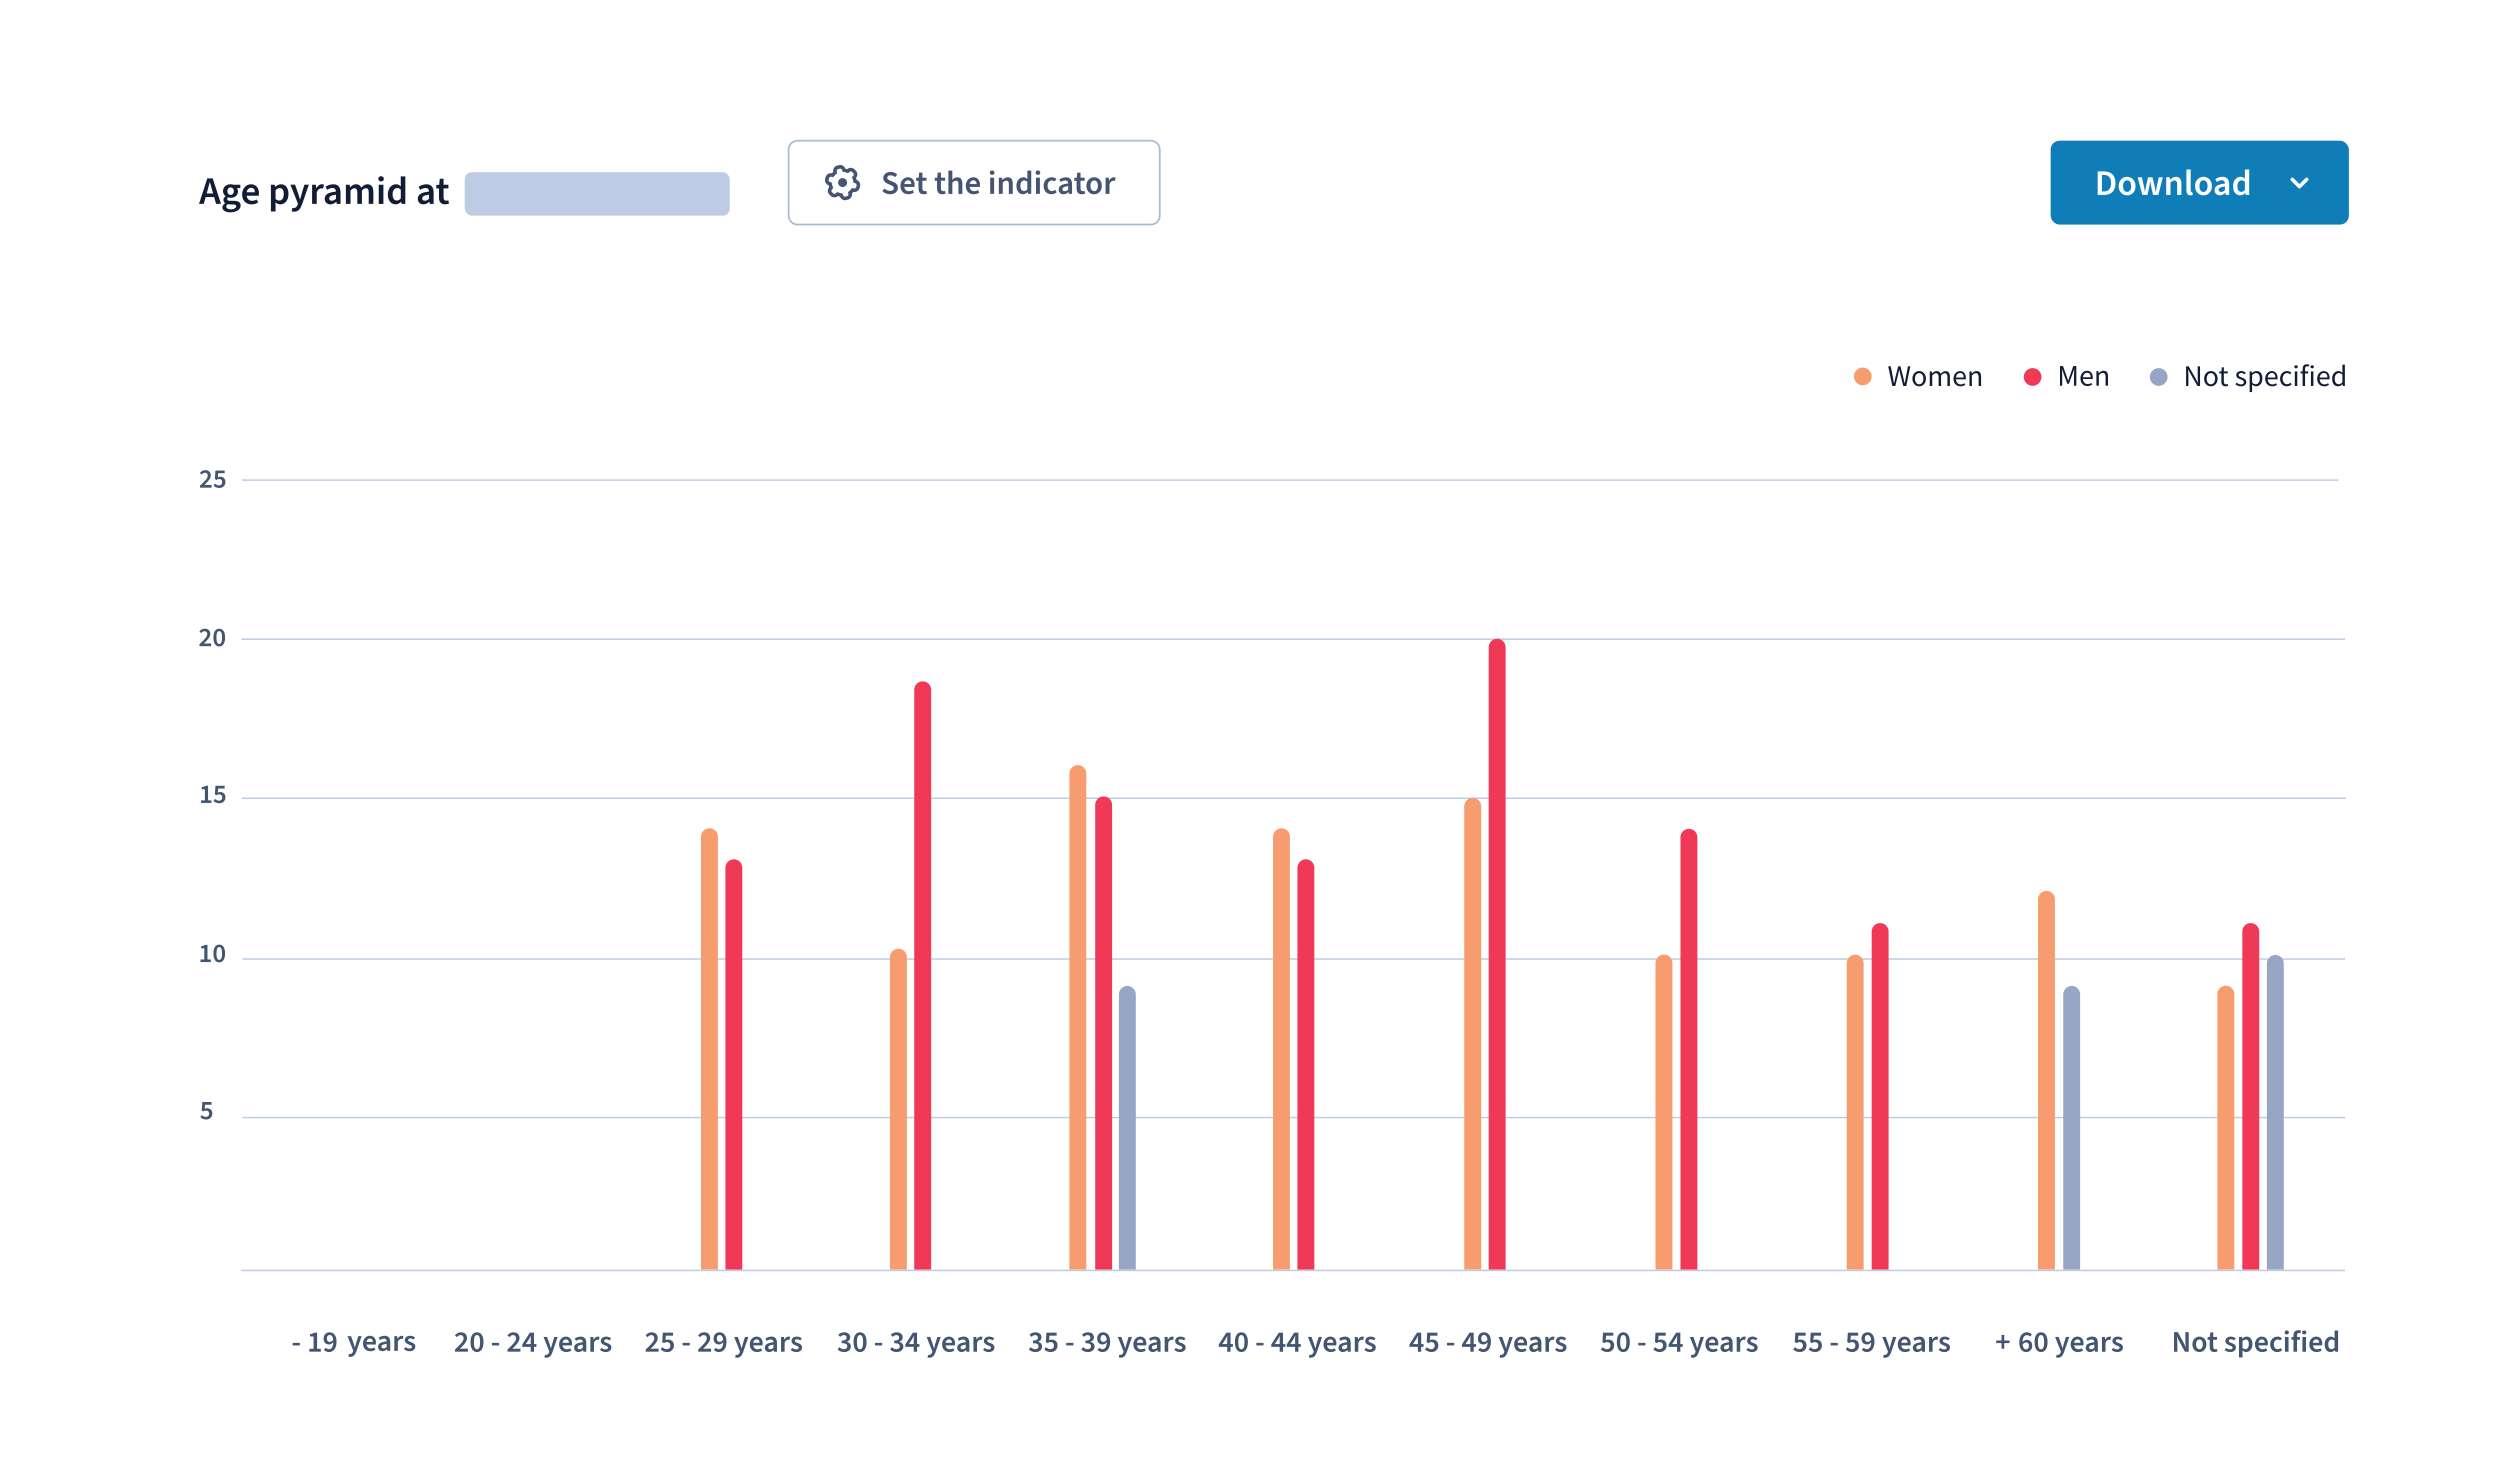 <?xml version="1.0" encoding="utf-8"?>
<svg xmlns="http://www.w3.org/2000/svg" xmlns:xlink="http://www.w3.org/1999/xlink" id="Calque_1" viewBox="0 0 834.19 493.35">
  <defs>
    <style>.cls-1{fill:#445472;}.cls-2{filter:url(#drop-shadow-1);}.cls-3{fill-rule:evenodd;}.cls-3,.cls-4{fill:#fff;}.cls-5{fill:#111d35;}.cls-6{fill:#96a7c6;}.cls-7{fill:#ef3957;}.cls-8{fill:#abbcd6;}.cls-9{fill:#0f7db8;}.cls-10{fill:#435671;}.cls-11{fill:#97a6c4;}.cls-12{fill:#f79c6e;}.cls-13{fill:#f69c6e;}.cls-14{fill:#becbe4;}</style>
    <filter id="drop-shadow-1" x="-4.63" y="-4.04" width="843" height="502" filterUnits="userSpaceOnUse">
      <feOffset dx="0" dy="0"/>
      <feGaussianBlur result="blur" stdDeviation="8"/>
      <feFlood flood-color="#131d35" flood-opacity=".1"/>
      <feComposite in2="blur" operator="in"/>
      <feComposite in="SourceGraphic"/>
    </filter>
  </defs>
  <g class="cls-2">
    <rect class="cls-4" x="20" y="20" width="794.19" height="453.35" rx="15.83" ry="15.83"/>
    <rect class="cls-9" x="684.25" y="46.94" width="99.51" height="28" rx="2.98" ry="2.98"/>
    <path class="cls-4" d="M699.95,57.2h2.1c2.4,0,3.84,1.28,3.84,3.89s-1.44,3.96-3.77,3.96h-2.17v-7.84ZM701.95,63.89c1.56,0,2.46-.88,2.46-2.81s-.9-2.72-2.46-2.72h-.58v5.53h.58Z"/>
    <path class="cls-4" d="M706.95,62.11c0-1.97,1.34-3.11,2.82-3.11s2.81,1.14,2.81,3.11-1.34,3.08-2.81,3.08-2.82-1.13-2.82-3.08ZM711.12,62.11c0-1.17-.5-1.94-1.36-1.94s-1.36.77-1.36,1.94.5,1.93,1.36,1.93,1.36-.77,1.36-1.93Z"/>
    <path class="cls-4" d="M713.27,59.16h1.42l.7,3.06c.12.53.22,1.05.3,1.75h.05c.11-.7.2-1.22.32-1.75l.72-3.06h1.44l.74,3.06c.13.53.24,1.05.35,1.75h.05c.11-.7.18-1.22.3-1.75l.7-3.06h1.32l-1.5,5.89h-1.76l-.6-2.73c-.12-.53-.22-1.01-.32-1.78h-.05c-.08.77-.18,1.25-.3,1.78l-.6,2.73h-1.7l-1.56-5.89Z"/>
    <path class="cls-4" d="M722.82,59.15h1.16l.11.79h.04c.53-.5,1.13-.94,1.93-.94,1.27,0,1.82.86,1.82,2.35v3.69h-1.42v-3.51c0-.96-.28-1.31-.9-1.31-.52,0-.85.24-1.32.72v4.1h-1.43v-5.9Z"/>
    <path class="cls-4" d="M729.55,63.5v-6.92h1.43v6.99c0,.35.16.47.3.47.07,0,.12,0,.22-.02l.17,1.04c-.17.08-.41.13-.74.13-1,0-1.37-.65-1.37-1.69Z"/>
    <path class="cls-4" d="M732.43,62.11c0-1.97,1.34-3.11,2.82-3.11s2.81,1.14,2.81,3.11-1.34,3.08-2.81,3.08-2.82-1.13-2.82-3.08ZM736.61,62.11c0-1.17-.5-1.94-1.36-1.94s-1.36.77-1.36,1.94.5,1.93,1.36,1.93,1.36-.77,1.36-1.93Z"/>
    <path class="cls-4" d="M738.95,63.46c0-1.3,1.03-1.94,3.45-2.21-.02-.6-.26-1.1-1.06-1.1-.58,0-1.13.24-1.65.55l-.5-.94c.65-.41,1.49-.77,2.42-.77,1.46,0,2.21.91,2.21,2.55v3.49h-1.15l-.12-.65h-.05c-.53.46-1.1.79-1.8.79-1.03,0-1.75-.7-1.75-1.73ZM742.4,63.46v-1.25c-1.61.19-2.09.55-2.09,1.15,0,.5.34.7.82.7s.84-.19,1.27-.6Z"/>
    <path class="cls-4" d="M745.11,62.11c0-1.93,1.2-3.11,2.49-3.11.66,0,1.08.25,1.54.65l-.06-.95v-2.12h1.42v8.47h-1.15l-.11-.64h-.05c-.43.43-1.03.78-1.65.78-1.48,0-2.42-1.14-2.42-3.08ZM749.07,63.37v-2.71c-.4-.36-.78-.48-1.18-.48-.73,0-1.34.7-1.34,1.91,0,1.27.48,1.93,1.32,1.93.44,0,.83-.19,1.2-.65Z"/>
    <g id="down">
      <path class="cls-3" d="M764.44,59.43c.24-.24.62-.24.85,0l1.99,1.99,1.99-1.99c.24-.24.62-.24.85,0,.24.24.24.62,0,.85l-2.42,2.42c-.24.24-.62.24-.85,0l-2.42-2.42c-.24-.24-.24-.62,0-.85"/>
    </g>
    <path class="cls-8" d="M383.99,75.24h-117.85c-1.82,0-3.3-1.48-3.3-3.3v-22c0-1.82,1.48-3.3,3.3-3.3h117.85c1.82,0,3.3,1.48,3.3,3.3v22c0,1.82-1.48,3.3-3.3,3.3ZM266.14,47.24c-1.49,0-2.7,1.21-2.7,2.7v22c0,1.49,1.21,2.7,2.7,2.7h117.85c1.49,0,2.7-1.21,2.7-2.7v-22c0-1.49-1.21-2.7-2.7-2.7h-117.85Z"/>
    <path class="cls-1" d="M294.42,63.77l.7-.86c.52.5,1.23.78,1.92.78.79,0,1.23-.36,1.23-.91s-.46-.76-1.11-1.04l-.98-.43c-.72-.3-1.45-.86-1.45-1.9,0-1.16,1.01-2.05,2.42-2.05.87,0,1.67.35,2.23.89l-.7.86c-.45-.38-.98-.61-1.53-.61-.67,0-1.1.31-1.1.83,0,.55.54.75,1.13,1l.97.4c.86.36,1.45.9,1.45,1.95,0,1.17-.97,2.14-2.6,2.14-.99,0-1.92-.36-2.6-1.06Z"/>
    <path class="cls-1" d="M300.45,61.99c0-1.76,1.23-2.84,2.5-2.84,1.46,0,2.25,1.06,2.25,2.57,0,.26-.02.46-.07.66h-3.41c.13.9.7,1.43,1.56,1.43.46,0,.88-.13,1.25-.37l.44.81c-.51.37-1.17.57-1.87.57-1.5,0-2.66-1.03-2.66-2.84ZM304.06,61.41c0-.79-.38-1.25-1.08-1.25-.62,0-1.14.44-1.25,1.25h2.33Z"/>
    <path class="cls-1" d="M306.48,62.86v-2.54h-.77v-.97l.84-.07.15-1.68h1.08v1.68h1.38v1.03h-1.38v2.54c0,.63.25.94.76.94.19,0,.37-.03.56-.11l.23.91c-.29.13-.68.23-1.12.23-1.27,0-1.73-.79-1.73-1.97Z"/>
    <path class="cls-1" d="M312.67,62.86v-2.54h-.77v-.97l.84-.07.15-1.68h1.08v1.68h1.38v1.03h-1.38v2.54c0,.63.25.94.76.94.19,0,.37-.03.56-.11l.23.91c-.29.13-.68.23-1.12.23-1.26,0-1.73-.79-1.73-1.97Z"/>
    <path class="cls-1" d="M316.46,56.93h1.31v2l-.05,1.04c.44-.42.98-.81,1.72-.81,1.17,0,1.67.79,1.67,2.16v3.39h-1.3v-3.22c0-.88-.25-1.2-.83-1.2-.47,0-.78.22-1.21.66v3.76h-1.31v-7.77Z"/>
    <path class="cls-1" d="M322.26,61.99c0-1.76,1.23-2.84,2.5-2.84,1.46,0,2.25,1.06,2.25,2.57,0,.26-.02.46-.07.66h-3.41c.13.9.7,1.43,1.56,1.43.46,0,.88-.13,1.25-.37l.44.81c-.51.37-1.17.57-1.87.57-1.5,0-2.66-1.03-2.66-2.84ZM325.87,61.41c0-.79-.38-1.25-1.08-1.25-.62,0-1.14.44-1.25,1.25h2.33Z"/>
    <path class="cls-1" d="M330.28,57.62c0-.44.32-.74.78-.74s.78.3.78.74-.32.74-.78.74-.78-.3-.78-.74ZM330.4,59.28h1.31v5.41h-1.31v-5.41Z"/>
    <path class="cls-1" d="M333.29,59.28h1.07l.1.73h.03c.48-.46,1.03-.86,1.77-.86,1.17,0,1.67.79,1.67,2.16v3.39h-1.3v-3.22c0-.88-.25-1.2-.83-1.2-.47,0-.78.22-1.21.66v3.76h-1.31v-5.41Z"/>
    <path class="cls-1" d="M339.15,62c0-1.77,1.1-2.85,2.29-2.85.61,0,.99.23,1.41.59l-.05-.87v-1.95h1.3v7.77h-1.06l-.1-.58h-.04c-.4.4-.95.71-1.52.71-1.35,0-2.22-1.04-2.22-2.83ZM342.79,63.15v-2.49c-.36-.33-.72-.44-1.08-.44-.67,0-1.23.64-1.23,1.75,0,1.17.44,1.77,1.21,1.77.41,0,.76-.18,1.1-.59Z"/>
    <path class="cls-1" d="M345.56,57.62c0-.44.32-.74.78-.74s.78.3.78.74-.32.74-.78.74-.78-.3-.78-.74ZM345.68,59.28h1.31v5.41h-1.31v-5.41Z"/>
    <path class="cls-1" d="M348.22,62c0-1.8,1.28-2.85,2.73-2.85.68,0,1.19.25,1.58.6l-.63.81c-.27-.24-.55-.35-.89-.35-.86,0-1.45.71-1.45,1.78s.58,1.77,1.41,1.77c.43,0,.8-.18,1.11-.43l.53.82c-.52.45-1.16.66-1.77.66-1.47,0-2.62-1.03-2.62-2.83Z"/>
    <path class="cls-1" d="M353.26,63.24c0-1.19.95-1.78,3.17-2.02-.02-.55-.24-1.01-.97-1.01-.53,0-1.03.22-1.52.51l-.46-.86c.59-.37,1.36-.7,2.22-.7,1.34,0,2.02.84,2.02,2.34v3.2h-1.06l-.11-.59h-.04c-.48.42-1.01.73-1.65.73-.95,0-1.61-.64-1.61-1.58ZM356.43,63.24v-1.14c-1.47.18-1.91.51-1.91,1.06,0,.46.31.64.75.64s.77-.18,1.17-.55Z"/>
    <path class="cls-1" d="M359.24,62.86v-2.54h-.77v-.97l.84-.07.15-1.68h1.08v1.68h1.38v1.03h-1.38v2.54c0,.63.25.94.76.94.19,0,.37-.03.56-.11l.23.91c-.29.13-.68.23-1.12.23-1.26,0-1.73-.79-1.73-1.97Z"/>
    <path class="cls-1" d="M362.51,62c0-1.8,1.23-2.85,2.58-2.85s2.57,1.04,2.57,2.85-1.23,2.83-2.57,2.83-2.58-1.03-2.58-2.83ZM366.34,62c0-1.08-.46-1.78-1.24-1.78s-1.24.71-1.24,1.78.46,1.77,1.24,1.77,1.24-.7,1.24-1.77Z"/>
    <path class="cls-1" d="M368.9,59.28h1.07l.1.97h.03c.4-.7.97-1.1,1.54-1.1.27,0,.45.04.62.11l-.26,1.11c-.17-.04-.3-.07-.52-.07-.43,0-.95.29-1.27,1.11v3.28h-1.31v-5.41Z"/>
    <path class="cls-5" d="M69.16,59.53h1.82l2.76,8.5h-1.64l-.65-2.27h-2.82l-.65,2.27h-1.57l2.76-8.5ZM68.97,64.55h2.13l-.29-1.01c-.27-.9-.52-1.87-.77-2.79h-.05c-.22.94-.47,1.9-.74,2.79l-.29,1.01Z"/>
    <path class="cls-5" d="M74.21,69.19c0-.55.34-1,.92-1.37v-.05c-.33-.21-.58-.55-.58-1.07,0-.49.34-.92.71-1.18v-.05c-.44-.33-.85-.94-.85-1.69,0-1.47,1.2-2.3,2.54-2.3.35,0,.69.07.95.16h2.29v1.14h-1.14c.19.23.35.62.35,1.05,0,1.42-1.09,2.17-2.44,2.17-.27,0-.57-.05-.86-.16-.18.16-.3.31-.3.6,0,.35.26.56,1.03.56h1.13c1.52,0,2.34.48,2.34,1.59,0,1.26-1.33,2.26-3.42,2.26-1.52,0-2.67-.55-2.67-1.66ZM78.82,68.84c0-.48-.39-.62-1.11-.62h-.86c-.35,0-.62-.03-.87-.09-.34.26-.48.53-.48.83,0,.57.62.9,1.61.9s1.7-.47,1.7-1.01ZM78.03,63.78c0-.79-.47-1.24-1.08-1.24s-1.09.44-1.09,1.24.49,1.26,1.09,1.26,1.08-.46,1.08-1.26Z"/>
    <path class="cls-5" d="M80.79,64.84c0-2.08,1.46-3.35,2.95-3.35,1.73,0,2.67,1.25,2.67,3.04,0,.31-.03.55-.08.78h-4.03c.16,1.07.83,1.69,1.85,1.69.55,0,1.04-.16,1.48-.44l.52.96c-.6.44-1.38.68-2.21.68-1.77,0-3.15-1.22-3.15-3.35ZM85.06,64.16c0-.94-.44-1.48-1.27-1.48-.73,0-1.35.52-1.48,1.48h2.76Z"/>
    <path class="cls-5" d="M90.41,61.64h1.26l.12.68h.04c.55-.46,1.22-.83,1.92-.83,1.59,0,2.51,1.29,2.51,3.26,0,2.18-1.3,3.45-2.72,3.45-.57,0-1.13-.26-1.64-.7l.05,1.07v1.99h-1.55v-8.91ZM94.69,64.76c0-1.26-.42-2-1.37-2-.46,0-.88.22-1.37.7v2.95c.44.38.88.51,1.25.51.83,0,1.48-.73,1.48-2.16Z"/>
    <path class="cls-5" d="M97.29,70.5l.3-1.16c.18.05.3.07.44.07.66,0,1.05-.44,1.26-1.07l.12-.4-2.51-6.31h1.56l1.08,3.11c.2.56.38,1.2.56,1.81h.05c.16-.6.33-1.22.48-1.81l.94-3.11h1.48l-2.3,6.67c-.53,1.46-1.21,2.34-2.61,2.34-.35,0-.6-.05-.85-.14Z"/>
    <path class="cls-5" d="M104.14,61.64h1.26l.12,1.14h.04c.47-.83,1.14-1.3,1.82-1.3.32,0,.53.05.73.13l-.31,1.31c-.2-.05-.35-.08-.61-.08-.51,0-1.12.34-1.5,1.31v3.87h-1.55v-6.4Z"/>
    <path class="cls-5" d="M108.35,66.32c0-1.4,1.12-2.11,3.74-2.39-.03-.65-.29-1.2-1.14-1.2-.62,0-1.22.26-1.79.6l-.55-1.01c.7-.44,1.61-.83,2.63-.83,1.59,0,2.39.99,2.39,2.77v3.78h-1.25l-.13-.7h-.05c-.57.49-1.2.86-1.95.86-1.12,0-1.9-.75-1.9-1.87ZM112.1,66.32v-1.35c-1.74.21-2.26.6-2.26,1.25,0,.55.36.75.88.75s.91-.21,1.38-.65Z"/>
    <path class="cls-5" d="M115.4,61.64h1.26l.12.87h.04c.55-.56,1.16-1.03,1.96-1.03.94,0,1.47.43,1.77,1.14.61-.65,1.24-1.14,2.05-1.14,1.35,0,1.98.94,1.98,2.55v4h-1.55v-3.81c0-1.04-.3-1.42-.96-1.42-.39,0-.83.25-1.31.78v4.45h-1.53v-3.81c0-1.04-.31-1.42-.96-1.42-.39,0-.83.25-1.31.78v4.45h-1.55v-6.4Z"/>
    <path class="cls-5" d="M126.24,59.67c0-.52.38-.87.92-.87s.92.35.92.87-.38.87-.92.87-.92-.35-.92-.87ZM126.38,61.64h1.55v6.4h-1.55v-6.4Z"/>
    <path class="cls-5" d="M129.42,64.85c0-2.09,1.3-3.37,2.7-3.37.71,0,1.17.27,1.66.7l-.06-1.03v-2.3h1.53v9.18h-1.25l-.12-.69h-.05c-.47.47-1.12.84-1.79.84-1.6,0-2.63-1.23-2.63-3.34ZM133.73,66.21v-2.94c-.43-.39-.85-.52-1.27-.52-.79,0-1.46.75-1.46,2.07,0,1.38.52,2.09,1.43,2.09.48,0,.9-.21,1.3-.7Z"/>
    <path class="cls-5" d="M139.41,66.32c0-1.4,1.12-2.11,3.74-2.39-.03-.65-.29-1.2-1.14-1.2-.62,0-1.22.26-1.79.6l-.55-1.01c.7-.44,1.61-.83,2.63-.83,1.59,0,2.39.99,2.39,2.77v3.78h-1.25l-.13-.7h-.05c-.57.49-1.2.86-1.95.86-1.12,0-1.9-.75-1.9-1.87ZM143.15,66.32v-1.35c-1.74.21-2.26.6-2.26,1.25,0,.55.36.75.88.75s.91-.21,1.38-.65Z"/>
    <path class="cls-5" d="M146.48,65.86v-3h-.91v-1.14l.99-.08.18-1.99h1.27v1.99h1.62v1.22h-1.62v3c0,.74.3,1.1.9,1.1.22,0,.44-.04.66-.13l.27,1.08c-.34.16-.81.27-1.33.27-1.5,0-2.04-.94-2.04-2.33Z"/>
    <path class="cls-10" d="M66.87,372.76l.49-.68c.34.32.76.61,1.33.61.64,0,1.09-.4,1.09-1.08s-.41-1.05-1.04-1.05c-.36,0-.57.09-.91.31l-.5-.32.17-2.83h3.08v.9h-2.15l-.13,1.35c.24-.12.46-.18.75-.18.98,0,1.8.56,1.8,1.79s-.96,1.97-2.03,1.97c-.93,0-1.53-.37-1.95-.79Z"/>
    <path class="cls-10" d="M66.89,320.16h1.28v-3.72h-1.06v-.67c.58-.11.96-.26,1.33-.48h.79v4.86h1.12v.86h-3.46v-.86Z"/>
    <path class="cls-10" d="M71.21,318.13c0-1.94.76-2.94,1.95-2.94s1.95,1.02,1.95,2.94-.76,3-1.95,3-1.95-1.06-1.95-3ZM74.1,318.13c0-1.61-.39-2.12-.94-2.12s-.94.5-.94,2.12.4,2.16.94,2.16.94-.54.94-2.16Z"/>
    <path class="cls-10" d="M67.08,267.07h1.28v-3.72h-1.06v-.67c.58-.11.96-.26,1.33-.48h.79v4.86h1.12v.86h-3.46v-.86Z"/>
    <path class="cls-10" d="M71.25,267.25l.49-.68c.34.32.77.61,1.33.61.64,0,1.09-.4,1.09-1.08s-.41-1.05-1.04-1.05c-.36,0-.57.09-.91.31l-.5-.32.17-2.83h3.08v.9h-2.15l-.13,1.35c.24-.12.46-.18.75-.18.98,0,1.8.56,1.8,1.79s-.96,1.97-2.03,1.97c-.93,0-1.53-.37-1.95-.79Z"/>
    <path class="cls-10" d="M66.57,214.95c1.57-1.46,2.58-2.5,2.58-3.36,0-.6-.33-.97-.94-.97-.44,0-.8.29-1.11.62l-.57-.56c.51-.58,1.04-.91,1.82-.91,1.1,0,1.82.69,1.82,1.75s-.97,2.05-2.16,3.24c.31-.03.68-.05.96-.05h1.47v.9h-3.88v-.66Z"/>
    <path class="cls-10" d="M71.21,212.72c0-1.94.76-2.94,1.95-2.94s1.95,1.02,1.95,2.94-.76,3-1.95,3-1.95-1.06-1.95-3ZM74.1,212.72c0-1.61-.39-2.12-.94-2.12s-.94.5-.94,2.12.4,2.16.94,2.16.94-.54.94-2.16Z"/>
    <path class="cls-10" d="M66.75,162.06c1.57-1.46,2.58-2.5,2.58-3.36,0-.6-.33-.97-.94-.97-.44,0-.8.29-1.11.62l-.57-.56c.51-.58,1.04-.91,1.82-.91,1.1,0,1.82.69,1.82,1.75s-.97,2.05-2.16,3.24c.31-.03.68-.05.96-.05h1.47v.9h-3.88v-.66Z"/>
    <path class="cls-10" d="M71.25,162.03l.49-.68c.34.32.77.61,1.33.61.64,0,1.09-.41,1.09-1.08s-.41-1.05-1.04-1.05c-.36,0-.57.09-.91.32l-.5-.32.17-2.83h3.08v.9h-2.15l-.13,1.35c.24-.12.46-.18.75-.18.98,0,1.8.56,1.8,1.79s-.96,1.97-2.03,1.97c-.93,0-1.53-.37-1.95-.79Z"/>
    <path class="cls-10" d="M97.66,448.08h2.39v.86h-2.39v-.86Z"/>
    <path class="cls-10" d="M103.21,450.07h1.42v-4.13h-1.18v-.74c.64-.12,1.07-.29,1.48-.53h.88v5.4h1.24v.96h-3.84v-.96Z"/>
    <path class="cls-10" d="M108.08,450.43l.63-.72c.24.27.63.48,1.02.48.79,0,1.43-.59,1.48-2.32-.37.46-.92.74-1.38.74-1.09,0-1.85-.64-1.85-1.97s.91-2.09,2.01-2.09c1.24,0,2.31.96,2.31,3.11,0,2.46-1.2,3.49-2.51,3.49-.77,0-1.33-.33-1.71-.72ZM110.05,447.76c.37,0,.81-.22,1.13-.74-.12-1.11-.58-1.57-1.18-1.57-.52,0-.93.42-.93,1.19s.37,1.12.98,1.12Z"/>
    <path class="cls-10" d="M151.83,450.3c1.74-1.62,2.87-2.78,2.87-3.73,0-.67-.37-1.08-1.04-1.08-.49,0-.89.32-1.23.69l-.63-.62c.57-.64,1.16-1.01,2.02-1.01,1.22,0,2.02.77,2.02,1.94s-1.08,2.28-2.4,3.6c.34-.03.76-.06,1.07-.06h1.63v1h-4.31v-.73Z"/>
    <path class="cls-10" d="M156.99,447.82c0-2.15.85-3.27,2.17-3.27s2.17,1.13,2.17,3.27-.84,3.33-2.17,3.33-2.17-1.18-2.17-3.33ZM160.2,447.82c0-1.79-.43-2.35-1.04-2.35s-1.04.56-1.04,2.35.44,2.4,1.04,2.4,1.04-.6,1.04-2.4Z"/>
    <path class="cls-10" d="M164.15,448.08h2.39v.86h-2.39v-.86Z"/>
    <path class="cls-10" d="M169.34,450.3c1.74-1.62,2.87-2.78,2.87-3.73,0-.67-.37-1.08-1.04-1.08-.49,0-.89.32-1.23.69l-.63-.62c.57-.64,1.16-1.01,2.02-1.01,1.22,0,2.02.77,2.02,1.94s-1.08,2.28-2.4,3.6c.34-.03.76-.06,1.07-.06h1.63v1h-4.31v-.73Z"/>
    <path class="cls-10" d="M177.08,449.41h-2.8v-.81l2.51-3.93h1.4v3.82h.79v.92h-.79v1.62h-1.11v-1.62ZM177.08,448.49v-1.4c0-.37.04-.96.06-1.33h-.04c-.16.33-.34.65-.52.99l-1.13,1.74h1.63Z"/>
    <path class="cls-10" d="M181.66,452.93l.23-.89c.14.04.23.05.34.05.51,0,.81-.34.97-.82l.09-.31-1.93-4.85h1.2l.83,2.39c.15.43.29.92.43,1.39h.04c.12-.46.25-.94.37-1.39l.72-2.39h1.14l-1.77,5.13c-.41,1.12-.93,1.8-2.01,1.8-.27,0-.46-.04-.65-.11Z"/>
    <path class="cls-10" d="M186.55,448.57c0-1.6,1.12-2.58,2.27-2.58,1.33,0,2.05.96,2.05,2.34,0,.24-.02.42-.06.6h-3.1c.12.82.64,1.3,1.42,1.3.42,0,.8-.12,1.14-.34l.4.74c-.46.34-1.06.52-1.7.52-1.36,0-2.42-.94-2.42-2.58ZM189.83,448.05c0-.72-.34-1.14-.98-1.14-.56,0-1.04.4-1.14,1.14h2.12Z"/>
    <path class="cls-10" d="M191.57,449.71c0-1.08.86-1.62,2.88-1.84-.02-.5-.22-.92-.88-.92-.48,0-.94.2-1.38.46l-.42-.78c.54-.34,1.24-.64,2.02-.64,1.22,0,1.84.76,1.84,2.13v2.91h-.96l-.1-.54h-.04c-.44.38-.92.66-1.5.66-.86,0-1.46-.58-1.46-1.44ZM194.45,449.71v-1.04c-1.34.16-1.74.46-1.74.96,0,.42.28.58.68.58s.7-.16,1.06-.5Z"/>
    <path class="cls-10" d="M196.99,446.11h.97l.09.88h.03c.36-.64.88-1,1.4-1,.25,0,.41.04.56.1l-.24,1.01c-.15-.04-.27-.06-.47-.06-.39,0-.86.26-1.15,1.01v2.98h-1.19v-4.92Z"/>
    <path class="cls-10" d="M200.21,450.43l.52-.67c.43.35.88.5,1.38.5s.77-.24.77-.57c0-.41-.48-.57-1.03-.77-.71-.26-1.37-.67-1.37-1.45,0-.86.7-1.48,1.8-1.48.67,0,1.24.25,1.64.6l-.51.67c-.35-.26-.71-.38-1.1-.38-.49,0-.71.24-.71.53,0,.36.35.5.97.71.76.26,1.43.65,1.43,1.5s-.68,1.53-1.93,1.53c-.68,0-1.38-.26-1.86-.72Z"/>
    <path class="cls-10" d="M215.46,450.3c1.74-1.62,2.87-2.78,2.87-3.73,0-.67-.37-1.08-1.04-1.08-.49,0-.89.32-1.23.69l-.63-.62c.57-.64,1.16-1.01,2.02-1.01,1.22,0,2.02.77,2.02,1.94s-1.08,2.28-2.4,3.6c.34-.03.76-.06,1.07-.06h1.63v1h-4.31v-.73Z"/>
    <path class="cls-10" d="M220.46,450.27l.54-.76c.38.36.85.68,1.48.68.71,0,1.21-.45,1.21-1.2s-.46-1.17-1.15-1.17c-.4,0-.63.1-1.01.35l-.56-.36.19-3.14h3.42v1h-2.39l-.14,1.5c.27-.13.51-.2.83-.2,1.09,0,2,.62,2,1.99s-1.07,2.19-2.25,2.19c-1.03,0-1.7-.41-2.17-.88Z"/>
    <path class="cls-10" d="M227.78,448.08h2.39v.86h-2.39v-.86Z"/>
    <path class="cls-10" d="M232.97,450.3c1.74-1.62,2.87-2.78,2.87-3.73,0-.67-.37-1.08-1.04-1.08-.49,0-.89.32-1.23.69l-.63-.62c.57-.64,1.16-1.01,2.02-1.01,1.22,0,2.02.77,2.02,1.94s-1.08,2.28-2.4,3.6c.34-.03.76-.06,1.07-.06h1.63v1h-4.31v-.73Z"/>
    <path class="cls-10" d="M238.2,450.43l.63-.72c.24.27.63.48,1.02.48.79,0,1.43-.59,1.48-2.32-.37.46-.92.74-1.38.74-1.09,0-1.85-.64-1.85-1.97s.91-2.09,2.01-2.09c1.24,0,2.31.96,2.31,3.11,0,2.46-1.2,3.49-2.51,3.49-.77,0-1.33-.33-1.71-.72ZM240.17,447.76c.37,0,.81-.22,1.13-.74-.12-1.11-.58-1.57-1.18-1.57-.52,0-.93.42-.93,1.19s.37,1.12.98,1.12Z"/>
    <path class="cls-10" d="M245.29,452.93l.23-.89c.14.04.23.05.34.05.51,0,.81-.34.97-.82l.09-.31-1.93-4.85h1.2l.83,2.39c.15.43.29.92.43,1.39h.04c.12-.46.25-.94.37-1.39l.72-2.39h1.14l-1.77,5.13c-.41,1.12-.93,1.8-2.01,1.8-.27,0-.46-.04-.65-.11Z"/>
    <path class="cls-10" d="M250.18,448.57c0-1.6,1.12-2.58,2.27-2.58,1.33,0,2.05.96,2.05,2.34,0,.24-.02.42-.06.6h-3.1c.12.82.64,1.3,1.42,1.3.42,0,.8-.12,1.14-.34l.4.74c-.46.34-1.06.52-1.7.52-1.36,0-2.42-.94-2.42-2.58ZM253.45,448.05c0-.72-.34-1.14-.98-1.14-.56,0-1.04.4-1.14,1.14h2.12Z"/>
    <path class="cls-10" d="M255.2,449.71c0-1.08.86-1.62,2.88-1.84-.02-.5-.22-.92-.88-.92-.48,0-.94.2-1.38.46l-.42-.78c.54-.34,1.24-.64,2.02-.64,1.22,0,1.84.76,1.84,2.13v2.91h-.96l-.1-.54h-.04c-.44.38-.92.66-1.5.66-.86,0-1.46-.58-1.46-1.44ZM258.08,449.71v-1.04c-1.34.16-1.74.46-1.74.96,0,.42.28.58.68.58s.7-.16,1.06-.5Z"/>
    <path class="cls-10" d="M260.62,446.11h.97l.09.88h.03c.36-.64.88-1,1.4-1,.25,0,.41.04.56.1l-.24,1.01c-.15-.04-.27-.06-.47-.06-.39,0-.86.26-1.15,1.01v2.98h-1.19v-4.92Z"/>
    <path class="cls-10" d="M263.84,450.43l.52-.67c.43.35.88.5,1.38.5s.77-.24.77-.57c0-.41-.48-.57-1.03-.77-.71-.26-1.37-.67-1.37-1.45,0-.86.7-1.48,1.8-1.48.67,0,1.24.25,1.64.6l-.51.67c-.35-.26-.71-.38-1.1-.38-.49,0-.71.24-.71.53,0,.36.35.5.97.71.76.26,1.43.65,1.43,1.5s-.68,1.53-1.93,1.53c-.68,0-1.38-.26-1.86-.72Z"/>
    <path class="cls-10" d="M279.5,450.25l.56-.75c.38.38.87.69,1.5.69.68,0,1.16-.35,1.16-.94,0-.65-.42-1.07-1.86-1.07v-.86c1.24,0,1.64-.42,1.64-1,0-.52-.34-.83-.92-.83-.49,0-.88.23-1.27.59l-.61-.73c.55-.48,1.16-.8,1.93-.8,1.22,0,2.06.61,2.06,1.68,0,.71-.41,1.19-1.1,1.46v.04c.75.2,1.32.74,1.32,1.58,0,1.16-1.02,1.84-2.25,1.84-1.03,0-1.71-.39-2.16-.9Z"/>
    <path class="cls-10" d="M284.81,447.82c0-2.15.85-3.27,2.17-3.27s2.17,1.13,2.17,3.27-.84,3.33-2.17,3.33-2.17-1.18-2.17-3.33ZM288.01,447.82c0-1.79-.43-2.35-1.04-2.35s-1.04.56-1.04,2.35.44,2.4,1.04,2.4,1.04-.6,1.04-2.4Z"/>
    <path class="cls-10" d="M291.97,448.08h2.39v.86h-2.39v-.86Z"/>
    <path class="cls-10" d="M297.02,450.25l.56-.75c.38.38.87.69,1.5.69.68,0,1.16-.35,1.16-.94,0-.65-.42-1.07-1.86-1.07v-.86c1.24,0,1.64-.42,1.64-1,0-.52-.34-.83-.92-.83-.49,0-.88.23-1.27.59l-.61-.73c.55-.48,1.16-.8,1.93-.8,1.22,0,2.06.61,2.06,1.68,0,.71-.41,1.19-1.1,1.46v.04c.75.2,1.32.74,1.32,1.58,0,1.16-1.02,1.84-2.25,1.84-1.03,0-1.71-.39-2.16-.9Z"/>
    <path class="cls-10" d="M304.89,449.41h-2.8v-.81l2.51-3.93h1.4v3.82h.79v.92h-.79v1.62h-1.11v-1.62ZM304.89,448.49v-1.4c0-.37.04-.96.06-1.33h-.04c-.16.33-.34.65-.52.99l-1.13,1.74h1.63Z"/>
    <path class="cls-10" d="M309.48,452.93l.23-.89c.14.04.23.05.34.05.51,0,.81-.34.97-.82l.09-.31-1.93-4.85h1.2l.83,2.39c.15.43.29.92.43,1.39h.04c.12-.46.25-.94.37-1.39l.72-2.39h1.14l-1.77,5.13c-.41,1.12-.93,1.8-2.01,1.8-.27,0-.46-.04-.65-.11Z"/>
    <path class="cls-10" d="M314.36,448.57c0-1.6,1.12-2.58,2.27-2.58,1.33,0,2.05.96,2.05,2.34,0,.24-.02.42-.06.6h-3.1c.12.82.64,1.3,1.42,1.3.42,0,.8-.12,1.14-.34l.4.74c-.46.34-1.06.52-1.7.52-1.36,0-2.42-.94-2.42-2.58ZM317.64,448.05c0-.72-.34-1.14-.98-1.14-.56,0-1.04.4-1.14,1.14h2.12Z"/>
    <path class="cls-10" d="M319.39,449.71c0-1.08.86-1.62,2.88-1.84-.02-.5-.22-.92-.88-.92-.48,0-.94.2-1.38.46l-.42-.78c.54-.34,1.24-.64,2.02-.64,1.22,0,1.84.76,1.84,2.13v2.91h-.96l-.1-.54h-.04c-.44.38-.92.66-1.5.66-.86,0-1.46-.58-1.46-1.44ZM322.26,449.71v-1.04c-1.34.16-1.74.46-1.74.96,0,.42.28.58.68.58s.7-.16,1.06-.5Z"/>
    <path class="cls-10" d="M324.81,446.11h.97l.09.88h.03c.36-.64.88-1,1.4-1,.25,0,.41.04.56.1l-.24,1.01c-.15-.04-.27-.06-.47-.06-.39,0-.86.26-1.15,1.01v2.98h-1.19v-4.92Z"/>
    <path class="cls-10" d="M328.03,450.43l.52-.67c.43.35.88.5,1.38.5s.77-.24.77-.57c0-.41-.48-.57-1.03-.77-.71-.26-1.37-.67-1.37-1.45,0-.86.7-1.48,1.8-1.48.67,0,1.24.25,1.64.6l-.51.67c-.35-.26-.71-.38-1.1-.38-.49,0-.71.24-.71.53,0,.36.35.5.97.71.76.26,1.43.65,1.43,1.5s-.68,1.53-1.93,1.53c-.68,0-1.38-.26-1.86-.72Z"/>
    <path class="cls-10" d="M343.32,450.25l.56-.75c.38.38.87.69,1.5.69.68,0,1.16-.35,1.16-.94,0-.65-.42-1.07-1.86-1.07v-.86c1.24,0,1.64-.42,1.64-1,0-.52-.34-.83-.92-.83-.49,0-.88.23-1.27.59l-.61-.73c.55-.48,1.16-.8,1.93-.8,1.22,0,2.06.61,2.06,1.68,0,.71-.41,1.19-1.1,1.46v.04c.75.2,1.32.74,1.32,1.58,0,1.16-1.02,1.84-2.25,1.84-1.03,0-1.71-.39-2.16-.9Z"/>
    <path class="cls-10" d="M348.46,450.27l.54-.76c.38.36.85.68,1.48.68.71,0,1.21-.45,1.21-1.2s-.46-1.17-1.15-1.17c-.4,0-.63.1-1.01.35l-.56-.36.19-3.14h3.42v1h-2.39l-.14,1.5c.27-.13.51-.2.83-.2,1.09,0,2,.62,2,1.99s-1.07,2.19-2.25,2.19c-1.03,0-1.7-.41-2.17-.88Z"/>
    <path class="cls-10" d="M355.78,448.08h2.39v.86h-2.39v-.86Z"/>
    <path class="cls-10" d="M360.83,450.25l.56-.75c.38.38.87.69,1.5.69.68,0,1.16-.35,1.16-.94,0-.65-.42-1.07-1.86-1.07v-.86c1.24,0,1.64-.42,1.64-1,0-.52-.34-.83-.92-.83-.49,0-.88.23-1.27.59l-.61-.73c.55-.48,1.16-.8,1.93-.8,1.22,0,2.06.61,2.06,1.68,0,.71-.41,1.19-1.1,1.46v.04c.75.2,1.32.74,1.32,1.58,0,1.16-1.02,1.84-2.25,1.84-1.03,0-1.71-.39-2.16-.9Z"/>
    <path class="cls-10" d="M366.2,450.43l.63-.72c.24.27.63.48,1.02.48.79,0,1.43-.59,1.48-2.32-.37.46-.92.74-1.38.74-1.09,0-1.85-.64-1.85-1.97s.91-2.09,2.01-2.09c1.24,0,2.31.96,2.31,3.11,0,2.46-1.2,3.49-2.51,3.49-.77,0-1.33-.33-1.71-.72ZM368.17,447.76c.37,0,.81-.22,1.13-.74-.12-1.11-.58-1.57-1.18-1.57-.52,0-.93.42-.93,1.19s.37,1.12.98,1.12Z"/>
    <path class="cls-10" d="M373.29,452.93l.23-.89c.14.04.23.05.34.05.51,0,.81-.34.97-.82l.09-.31-1.93-4.85h1.2l.83,2.39c.15.43.29.92.43,1.39h.04c.12-.46.25-.94.37-1.39l.72-2.39h1.14l-1.77,5.13c-.41,1.12-.93,1.8-2.01,1.8-.27,0-.46-.04-.65-.11Z"/>
    <path class="cls-10" d="M378.18,448.57c0-1.6,1.12-2.58,2.27-2.58,1.33,0,2.05.96,2.05,2.34,0,.24-.02.42-.06.6h-3.1c.12.82.64,1.3,1.42,1.3.42,0,.8-.12,1.14-.34l.4.74c-.46.34-1.06.52-1.7.52-1.36,0-2.42-.94-2.42-2.58ZM381.45,448.05c0-.72-.34-1.14-.98-1.14-.56,0-1.04.4-1.14,1.14h2.12Z"/>
    <path class="cls-10" d="M383.2,449.71c0-1.08.86-1.62,2.88-1.84-.02-.5-.22-.92-.88-.92-.48,0-.94.2-1.38.46l-.42-.78c.54-.34,1.24-.64,2.02-.64,1.22,0,1.84.76,1.84,2.13v2.91h-.96l-.1-.54h-.04c-.44.38-.92.66-1.5.66-.86,0-1.46-.58-1.46-1.44ZM386.08,449.71v-1.04c-1.34.16-1.74.46-1.74.96,0,.42.28.58.68.58s.7-.16,1.06-.5Z"/>
    <path class="cls-10" d="M388.62,446.11h.97l.09.88h.03c.36-.64.88-1,1.4-1,.25,0,.41.04.56.1l-.24,1.01c-.15-.04-.27-.06-.47-.06-.39,0-.86.26-1.15,1.01v2.98h-1.19v-4.92Z"/>
    <path class="cls-10" d="M391.84,450.43l.52-.67c.43.35.88.5,1.38.5s.77-.24.77-.57c0-.41-.48-.57-1.03-.77-.71-.26-1.37-.67-1.37-1.45,0-.86.7-1.48,1.8-1.48.67,0,1.24.25,1.64.6l-.51.67c-.35-.26-.71-.38-1.1-.38-.49,0-.71.24-.71.53,0,.36.35.5.97.71.76.26,1.43.65,1.43,1.5s-.68,1.53-1.93,1.53c-.68,0-1.38-.26-1.86-.72Z"/>
    <path class="cls-10" d="M409.49,449.41h-2.8v-.81l2.51-3.93h1.4v3.82h.79v.92h-.79v1.62h-1.11v-1.62ZM409.49,448.49v-1.4c0-.37.04-.96.06-1.33h-.04c-.16.33-.34.65-.52.99l-1.13,1.74h1.63Z"/>
    <path class="cls-10" d="M412.05,447.82c0-2.15.85-3.27,2.17-3.27s2.17,1.13,2.17,3.27-.84,3.33-2.17,3.33-2.17-1.18-2.17-3.33ZM415.26,447.82c0-1.79-.43-2.35-1.04-2.35s-1.04.56-1.04,2.35.44,2.4,1.04,2.4,1.04-.6,1.04-2.4Z"/>
    <path class="cls-10" d="M419.21,448.08h2.39v.86h-2.39v-.86Z"/>
    <path class="cls-10" d="M427,449.41h-2.8v-.81l2.51-3.93h1.4v3.82h.79v.92h-.79v1.62h-1.11v-1.62ZM427,448.49v-1.4c0-.37.04-.96.06-1.33h-.04c-.16.33-.34.65-.52.99l-1.13,1.74h1.63Z"/>
    <path class="cls-10" d="M432.14,449.41h-2.8v-.81l2.51-3.93h1.4v3.82h.79v.92h-.79v1.62h-1.11v-1.62ZM432.14,448.49v-1.4c0-.37.04-.96.06-1.33h-.04c-.16.33-.34.65-.52.99l-1.13,1.74h1.63Z"/>
    <path class="cls-10" d="M436.72,452.93l.23-.89c.14.04.23.05.34.05.51,0,.81-.34.97-.82l.09-.31-1.93-4.85h1.2l.83,2.39c.15.43.29.92.43,1.39h.04c.12-.46.25-.94.37-1.39l.72-2.39h1.14l-1.77,5.13c-.41,1.12-.93,1.8-2.01,1.8-.27,0-.46-.04-.65-.11Z"/>
    <path class="cls-10" d="M441.61,448.57c0-1.6,1.12-2.58,2.27-2.58,1.33,0,2.05.96,2.05,2.34,0,.24-.02.42-.06.6h-3.1c.12.82.64,1.3,1.42,1.3.42,0,.8-.12,1.14-.34l.4.74c-.46.34-1.06.52-1.7.52-1.36,0-2.42-.94-2.42-2.58ZM444.89,448.05c0-.72-.34-1.14-.98-1.14-.56,0-1.04.4-1.14,1.14h2.12Z"/>
    <path class="cls-10" d="M446.63,449.71c0-1.08.86-1.62,2.88-1.84-.02-.5-.22-.92-.88-.92-.48,0-.94.2-1.38.46l-.42-.78c.54-.34,1.24-.64,2.02-.64,1.22,0,1.84.76,1.84,2.13v2.91h-.96l-.1-.54h-.04c-.44.38-.92.66-1.5.66-.86,0-1.46-.58-1.46-1.44ZM449.51,449.71v-1.04c-1.34.16-1.74.46-1.74.96,0,.42.28.58.68.58s.7-.16,1.06-.5Z"/>
    <path class="cls-10" d="M452.05,446.11h.97l.09.88h.03c.36-.64.88-1,1.4-1,.25,0,.41.04.56.1l-.24,1.01c-.15-.04-.27-.06-.47-.06-.39,0-.86.26-1.15,1.01v2.98h-1.19v-4.92Z"/>
    <path class="cls-10" d="M455.27,450.43l.52-.67c.43.35.88.5,1.38.5s.77-.24.77-.57c0-.41-.48-.57-1.03-.77-.71-.26-1.37-.67-1.37-1.45,0-.86.7-1.48,1.8-1.48.67,0,1.24.25,1.64.6l-.51.67c-.35-.26-.71-.38-1.1-.38-.49,0-.71.24-.71.53,0,.36.35.5.97.71.76.26,1.43.65,1.43,1.5s-.68,1.53-1.93,1.53c-.68,0-1.38-.26-1.86-.72Z"/>
    <path class="cls-10" d="M473.11,449.41h-2.8v-.81l2.51-3.93h1.4v3.82h.79v.92h-.79v1.62h-1.11v-1.62ZM473.11,448.49v-1.4c0-.37.04-.96.06-1.33h-.04c-.16.33-.34.65-.52.99l-1.13,1.74h1.63Z"/>
    <path class="cls-10" d="M475.52,450.27l.54-.76c.38.36.85.68,1.48.68.71,0,1.21-.45,1.21-1.2s-.46-1.17-1.15-1.17c-.4,0-.63.1-1.01.35l-.56-.36.19-3.14h3.42v1h-2.39l-.14,1.5c.27-.13.51-.2.83-.2,1.09,0,2,.62,2,1.99s-1.07,2.19-2.25,2.19c-1.03,0-1.7-.41-2.17-.88Z"/>
    <path class="cls-10" d="M482.84,448.08h2.39v.86h-2.39v-.86Z"/>
    <path class="cls-10" d="M490.62,449.41h-2.8v-.81l2.51-3.93h1.4v3.82h.79v.92h-.79v1.62h-1.11v-1.62ZM490.62,448.49v-1.4c0-.37.04-.96.06-1.33h-.04c-.16.33-.34.65-.52.99l-1.13,1.74h1.63Z"/>
    <path class="cls-10" d="M493.26,450.43l.63-.72c.24.27.63.48,1.02.48.79,0,1.43-.59,1.48-2.32-.37.46-.92.74-1.38.74-1.09,0-1.85-.64-1.85-1.97s.91-2.09,2.01-2.09c1.24,0,2.31.96,2.31,3.11,0,2.46-1.2,3.49-2.51,3.49-.77,0-1.33-.33-1.71-.72ZM495.22,447.76c.37,0,.81-.22,1.13-.74-.12-1.11-.58-1.57-1.18-1.57-.52,0-.93.42-.93,1.19s.37,1.12.98,1.12Z"/>
    <path class="cls-10" d="M500.35,452.93l.23-.89c.14.04.23.05.34.05.51,0,.81-.34.97-.82l.09-.31-1.93-4.85h1.2l.83,2.39c.15.43.29.92.43,1.39h.04c.12-.46.25-.94.37-1.39l.72-2.39h1.14l-1.77,5.13c-.41,1.12-.93,1.8-2.01,1.8-.27,0-.46-.04-.65-.11Z"/>
    <path class="cls-10" d="M505.23,448.57c0-1.6,1.12-2.58,2.27-2.58,1.33,0,2.05.96,2.05,2.34,0,.24-.02.42-.06.6h-3.1c.12.82.64,1.3,1.42,1.3.42,0,.8-.12,1.14-.34l.4.74c-.46.34-1.06.52-1.7.52-1.36,0-2.42-.94-2.42-2.58ZM508.51,448.05c0-.72-.34-1.14-.98-1.14-.56,0-1.04.4-1.14,1.14h2.12Z"/>
    <path class="cls-10" d="M510.26,449.71c0-1.08.86-1.62,2.88-1.84-.02-.5-.22-.92-.88-.92-.48,0-.94.2-1.38.46l-.42-.78c.54-.34,1.24-.64,2.02-.64,1.22,0,1.84.76,1.84,2.13v2.91h-.96l-.1-.54h-.04c-.44.38-.92.66-1.5.66-.86,0-1.46-.58-1.46-1.44ZM513.13,449.71v-1.04c-1.34.16-1.74.46-1.74.96,0,.42.28.58.68.58s.7-.16,1.06-.5Z"/>
    <path class="cls-10" d="M515.68,446.11h.97l.09.88h.03c.36-.64.88-1,1.4-1,.25,0,.41.04.56.1l-.24,1.01c-.15-.04-.27-.06-.47-.06-.39,0-.86.26-1.15,1.01v2.98h-1.19v-4.92Z"/>
    <path class="cls-10" d="M518.9,450.43l.52-.67c.43.35.88.5,1.38.5s.77-.24.77-.57c0-.41-.48-.57-1.03-.77-.71-.26-1.37-.67-1.37-1.45,0-.86.7-1.48,1.8-1.48.67,0,1.24.25,1.64.6l-.51.67c-.35-.26-.71-.38-1.1-.38-.49,0-.71.24-.71.53,0,.36.35.5.97.71.76.26,1.43.65,1.43,1.5s-.68,1.53-1.93,1.53c-.68,0-1.38-.26-1.86-.72Z"/>
    <path class="cls-10" d="M534.19,450.27l.54-.76c.38.36.85.68,1.48.68.71,0,1.21-.45,1.21-1.2s-.46-1.17-1.15-1.17c-.4,0-.63.1-1.01.35l-.56-.36.19-3.14h3.42v1h-2.39l-.14,1.5c.27-.13.51-.2.83-.2,1.09,0,2,.62,2,1.99s-1.07,2.19-2.25,2.19c-1.03,0-1.7-.41-2.17-.88Z"/>
    <path class="cls-10" d="M539.49,447.82c0-2.15.85-3.27,2.17-3.27s2.17,1.13,2.17,3.27-.84,3.33-2.17,3.33-2.17-1.18-2.17-3.33ZM542.69,447.82c0-1.79-.43-2.35-1.04-2.35s-1.04.56-1.04,2.35.44,2.4,1.04,2.4,1.04-.6,1.04-2.4Z"/>
    <path class="cls-10" d="M546.65,448.08h2.39v.86h-2.39v-.86Z"/>
    <path class="cls-10" d="M551.7,450.27l.54-.76c.38.36.85.68,1.48.68.71,0,1.21-.45,1.21-1.2s-.46-1.17-1.15-1.17c-.4,0-.63.1-1.01.35l-.56-.36.19-3.14h3.42v1h-2.39l-.14,1.5c.27-.13.51-.2.83-.2,1.09,0,2,.62,2,1.99s-1.07,2.19-2.25,2.19c-1.03,0-1.7-.41-2.17-.88Z"/>
    <path class="cls-10" d="M559.58,449.41h-2.8v-.81l2.51-3.93h1.4v3.82h.79v.92h-.79v1.62h-1.11v-1.62ZM559.58,448.49v-1.4c0-.37.04-.96.06-1.33h-.04c-.16.33-.34.65-.52.99l-1.13,1.74h1.63Z"/>
    <path class="cls-10" d="M564.16,452.93l.23-.89c.14.04.23.05.34.05.51,0,.81-.34.97-.82l.09-.31-1.93-4.85h1.2l.83,2.39c.15.43.29.92.43,1.39h.04c.12-.46.25-.94.37-1.39l.72-2.39h1.14l-1.77,5.13c-.41,1.12-.93,1.8-2.01,1.8-.27,0-.46-.04-.65-.11Z"/>
    <path class="cls-10" d="M569.05,448.57c0-1.6,1.12-2.58,2.27-2.58,1.33,0,2.05.96,2.05,2.34,0,.24-.02.42-.06.6h-3.1c.12.82.64,1.3,1.42,1.3.42,0,.8-.12,1.14-.34l.4.74c-.46.34-1.06.52-1.7.52-1.36,0-2.42-.94-2.42-2.58ZM572.32,448.05c0-.72-.34-1.14-.98-1.14-.56,0-1.04.4-1.14,1.14h2.12Z"/>
    <path class="cls-10" d="M574.07,449.71c0-1.08.86-1.62,2.88-1.84-.02-.5-.22-.92-.88-.92-.48,0-.94.2-1.38.46l-.42-.78c.54-.34,1.24-.64,2.02-.64,1.22,0,1.84.76,1.84,2.13v2.91h-.96l-.1-.54h-.04c-.44.38-.92.66-1.5.66-.86,0-1.46-.58-1.46-1.44ZM576.95,449.71v-1.04c-1.34.16-1.74.46-1.74.96,0,.42.28.58.68.58s.7-.16,1.06-.5Z"/>
    <path class="cls-10" d="M579.49,446.11h.97l.09.88h.03c.36-.64.88-1,1.4-1,.25,0,.41.04.56.1l-.24,1.01c-.15-.04-.27-.06-.47-.06-.39,0-.86.26-1.15,1.01v2.98h-1.19v-4.92Z"/>
    <path class="cls-10" d="M582.71,450.43l.52-.67c.43.35.88.5,1.38.5s.77-.24.77-.57c0-.41-.48-.57-1.03-.77-.71-.26-1.37-.67-1.37-1.45,0-.86.7-1.48,1.8-1.48.67,0,1.24.25,1.64.6l-.51.67c-.35-.26-.71-.38-1.1-.38-.49,0-.71.24-.71.53,0,.36.35.5.97.71.76.26,1.43.65,1.43,1.5s-.68,1.53-1.93,1.53c-.68,0-1.38-.26-1.86-.72Z"/>
    <path class="cls-10" d="M598.37,450.27l.54-.76c.38.36.85.68,1.48.68.71,0,1.21-.45,1.21-1.2s-.46-1.17-1.15-1.17c-.4,0-.63.1-1.01.35l-.56-.36.19-3.14h3.42v1h-2.39l-.14,1.5c.27-.13.51-.2.83-.2,1.09,0,2,.62,2,1.99s-1.07,2.19-2.25,2.19c-1.03,0-1.7-.41-2.17-.88Z"/>
    <path class="cls-10" d="M603.51,450.27l.54-.76c.38.36.85.68,1.48.68.71,0,1.21-.45,1.21-1.2s-.46-1.17-1.15-1.17c-.4,0-.63.1-1.01.35l-.56-.36.19-3.14h3.42v1h-2.39l-.14,1.5c.27-.13.51-.2.83-.2,1.09,0,2,.62,2,1.99s-1.07,2.19-2.25,2.19c-1.03,0-1.7-.41-2.17-.88Z"/>
    <path class="cls-10" d="M610.83,448.08h2.39v.86h-2.39v-.86Z"/>
    <path class="cls-10" d="M615.88,450.27l.54-.76c.38.36.85.68,1.48.68.71,0,1.21-.45,1.21-1.2s-.46-1.17-1.15-1.17c-.4,0-.63.1-1.01.35l-.56-.36.19-3.14h3.42v1h-2.39l-.14,1.5c.27-.13.51-.2.83-.2,1.09,0,2,.62,2,1.99s-1.07,2.19-2.25,2.19c-1.03,0-1.7-.41-2.17-.88Z"/>
    <path class="cls-10" d="M621.25,450.43l.63-.72c.24.27.63.48,1.02.48.79,0,1.43-.59,1.48-2.32-.37.46-.92.74-1.38.74-1.09,0-1.85-.64-1.85-1.97s.91-2.09,2.01-2.09c1.24,0,2.31.96,2.31,3.11,0,2.46-1.2,3.49-2.51,3.49-.77,0-1.33-.33-1.71-.72ZM623.22,447.76c.37,0,.81-.22,1.13-.74-.12-1.11-.58-1.57-1.18-1.57-.52,0-.93.42-.93,1.19s.37,1.12.98,1.12Z"/>
    <path class="cls-10" d="M628.35,452.93l.23-.89c.14.04.23.05.34.05.51,0,.81-.34.97-.82l.09-.31-1.93-4.85h1.2l.83,2.39c.15.43.29.92.43,1.39h.04c.12-.46.25-.94.37-1.39l.72-2.39h1.14l-1.77,5.13c-.41,1.12-.93,1.8-2.01,1.8-.27,0-.46-.04-.65-.11Z"/>
    <path class="cls-10" d="M633.23,448.57c0-1.6,1.12-2.58,2.27-2.58,1.33,0,2.05.96,2.05,2.34,0,.24-.02.42-.06.6h-3.1c.12.82.64,1.3,1.42,1.3.42,0,.8-.12,1.14-.34l.4.74c-.46.34-1.06.52-1.7.52-1.36,0-2.42-.94-2.42-2.58ZM636.51,448.05c0-.72-.34-1.14-.98-1.14-.56,0-1.04.4-1.14,1.14h2.12Z"/>
    <path class="cls-10" d="M638.26,449.71c0-1.08.86-1.62,2.88-1.84-.02-.5-.22-.92-.88-.92-.48,0-.94.2-1.38.46l-.42-.78c.54-.34,1.24-.64,2.02-.64,1.22,0,1.84.76,1.84,2.13v2.91h-.96l-.1-.54h-.04c-.44.38-.92.66-1.5.66-.86,0-1.46-.58-1.46-1.44ZM641.13,449.71v-1.04c-1.34.16-1.74.46-1.74.96,0,.42.28.58.68.58s.7-.16,1.06-.5Z"/>
    <path class="cls-10" d="M643.67,446.11h.97l.09.88h.03c.36-.64.88-1,1.4-1,.25,0,.41.04.56.1l-.24,1.01c-.15-.04-.27-.06-.47-.06-.39,0-.86.26-1.15,1.01v2.98h-1.19v-4.92Z"/>
    <path class="cls-10" d="M646.89,450.43l.52-.67c.43.35.88.5,1.38.5s.77-.24.77-.57c0-.41-.48-.57-1.03-.77-.71-.26-1.37-.67-1.37-1.45,0-.86.7-1.48,1.8-1.48.67,0,1.24.25,1.64.6l-.51.67c-.35-.26-.71-.38-1.1-.38-.49,0-.71.24-.71.53,0,.36.35.5.97.71.76.26,1.43.65,1.43,1.5s-.68,1.53-1.93,1.53c-.68,0-1.38-.26-1.86-.72Z"/>
    <path class="cls-10" d="M725.42,444.49h1.27l1.96,3.6c.24.44.46.96.67,1.48h.04c-.07-.7-.15-1.5-.15-2.22v-2.86h1.11v6.54h-1.27l-1.96-3.6c-.24-.44-.46-.96-.67-1.48h-.04c.07.68.15,1.49.15,2.22v2.86h-1.11v-6.54Z"/>
    <path class="cls-10" d="M731.55,448.58c0-1.64,1.12-2.59,2.35-2.59s2.34.95,2.34,2.59-1.12,2.57-2.34,2.57-2.35-.94-2.35-2.57ZM735.03,448.58c0-.98-.42-1.62-1.13-1.62s-1.13.64-1.13,1.62.42,1.61,1.13,1.61,1.13-.64,1.13-1.61Z"/>
    <path class="cls-10" d="M737.32,449.36v-2.31h-.7v-.88l.76-.06.14-1.53h.98v1.53h1.25v.94h-1.25v2.31c0,.57.23.85.69.85.17,0,.34-.03.51-.1l.21.83c-.26.12-.62.21-1.02.21-1.15,0-1.57-.72-1.57-1.79Z"/>
    <path class="cls-10" d="M742.29,450.43l.52-.67c.43.35.88.5,1.38.5s.77-.24.77-.57c0-.41-.48-.57-1.03-.77-.71-.26-1.37-.67-1.37-1.45,0-.86.7-1.48,1.8-1.48.67,0,1.24.25,1.64.6l-.51.67c-.35-.26-.71-.38-1.1-.38-.49,0-.71.24-.71.53,0,.36.35.5.97.71.76.26,1.43.65,1.43,1.5s-.68,1.53-1.93,1.53c-.68,0-1.38-.26-1.86-.72Z"/>
    <path class="cls-10" d="M747.09,446.11h.97l.09.52h.03c.42-.35.94-.64,1.48-.64,1.22,0,1.93.99,1.93,2.51,0,1.68-1,2.65-2.09,2.65-.44,0-.87-.2-1.26-.54l.04.82v1.53h-1.19v-6.85ZM750.38,448.51c0-.97-.32-1.54-1.05-1.54-.35,0-.68.17-1.05.54v2.27c.34.29.68.39.96.39.64,0,1.14-.56,1.14-1.66Z"/>
    <path class="cls-10" d="M752.42,448.57c0-1.6,1.12-2.58,2.27-2.58,1.33,0,2.05.96,2.05,2.34,0,.24-.02.42-.06.6h-3.1c.12.82.64,1.3,1.42,1.3.42,0,.8-.12,1.14-.34l.4.74c-.46.34-1.06.52-1.7.52-1.36,0-2.42-.94-2.42-2.58ZM755.7,448.05c0-.72-.34-1.14-.98-1.14-.56,0-1.04.4-1.14,1.14h2.12Z"/>
    <path class="cls-10" d="M757.5,448.58c0-1.64,1.16-2.59,2.48-2.59.62,0,1.08.23,1.44.55l-.57.74c-.25-.22-.5-.32-.81-.32-.78,0-1.32.64-1.32,1.62s.53,1.61,1.28,1.61c.39,0,.73-.16,1.01-.39l.48.75c-.47.41-1.05.6-1.61.6-1.34,0-2.38-.94-2.38-2.57Z"/>
    <path class="cls-10" d="M762.33,444.6c0-.4.29-.67.71-.67s.71.27.71.67-.29.67-.71.67-.71-.27-.71-.67ZM762.44,446.11h1.19v4.92h-1.19v-4.92Z"/>
    <path class="cls-10" d="M765.28,447.05h-.66v-.88l.66-.06v-.48c0-1.02.47-1.78,1.64-1.78.36,0,.7.09.91.17l-.24.85c-.18-.05-.35-.08-.51-.08-.41,0-.62.26-.62.82v.5h.95v.94h-.95v3.98h-1.18v-3.98Z"/>
    <path class="cls-10" d="M768.15,444.6c0-.4.29-.67.71-.67s.71.27.71.67-.29.67-.71.67-.71-.27-.71-.67ZM768.26,446.11h1.19v4.92h-1.19v-4.92Z"/>
    <path class="cls-10" d="M770.57,448.57c0-1.6,1.12-2.58,2.27-2.58,1.33,0,2.05.96,2.05,2.34,0,.24-.02.42-.06.6h-3.1c.12.82.64,1.3,1.42,1.3.42,0,.8-.12,1.14-.34l.4.74c-.46.34-1.06.52-1.7.52-1.36,0-2.42-.94-2.42-2.58ZM773.85,448.05c0-.72-.34-1.14-.98-1.14-.56,0-1.04.4-1.14,1.14h2.12Z"/>
    <path class="cls-10" d="M775.68,448.58c0-1.61,1-2.59,2.08-2.59.55,0,.9.21,1.28.54l-.05-.79v-1.77h1.18v7.06h-.96l-.09-.53h-.04c-.36.36-.86.65-1.38.65-1.23,0-2.02-.95-2.02-2.57ZM778.98,449.63v-2.26c-.33-.3-.65-.4-.98-.4-.61,0-1.12.58-1.12,1.59,0,1.06.4,1.61,1.1,1.61.37,0,.69-.16,1-.54Z"/>
    <path class="cls-10" d="M667.87,448.16h-1.79v-.86h1.79v-1.89h.89v1.89h1.78v.86h-1.78v1.89h-.89v-1.89Z"/>
    <g id="cog">
      <path class="cls-1" d="M281.16,62.41c-.82,0-1.49-.67-1.49-1.49s.67-1.49,1.49-1.49,1.49.67,1.49,1.49-.67,1.49-1.49,1.49"/>
      <path class="cls-1" d="M276.74,64.92c-.67-.67-.7-1.74-.08-2.44-.04-.11-.07-.22-.1-.33-.03-.11-.06-.22-.08-.33-.88-.3-1.39-1.24-1.15-2.15l.15-.57c.25-.91,1.16-1.47,2.07-1.29.15-.17.31-.33.48-.48-.18-.91.37-1.83,1.29-2.07l.57-.15c.91-.25,1.85.27,2.15,1.15.22.04.44.1.66.18.7-.62,1.77-.59,2.44.08l.42.42c.67.67.7,1.74.08,2.44.04.11.07.22.1.33.03.11.06.22.08.33.88.3,1.39,1.24,1.15,2.15l-.15.57c-.24.91-1.16,1.47-2.07,1.29-.15.17-.31.33-.48.48.18.91-.38,1.83-1.29,2.07l-.57.15c-.91.25-1.85-.27-2.15-1.15-.22-.04-.44-.1-.66-.18-.7.62-1.77.59-2.44-.08l-.42-.42ZM284.76,58.59c.2-.23.2-.59-.03-.81l-.42-.42c-.22-.22-.58-.23-.81-.03l-.52.46-.65-.23c-.16-.06-.33-.1-.49-.13l-.68-.13-.22-.65c-.1-.29-.41-.46-.72-.38l-.57.15c-.3.08-.49.38-.43.69l.13.68-.52.45c-.13.11-.25.23-.36.36l-.45.52-.68-.13c-.3-.06-.61.13-.69.43l-.15.57c-.08.3.09.62.38.72l.65.22.13.68c.02.08.04.17.06.25.02.08.05.17.07.25l.23.65-.46.52c-.2.23-.2.59.03.81l.42.42c.22.22.58.23.81.03l.52-.46.65.23c.16.06.33.1.49.13l.68.13.22.65c.1.29.41.46.72.38l.57-.15c.3-.08.49-.39.43-.69l-.13-.68.52-.45c.13-.11.25-.23.36-.36l.45-.52.68.14c.3.06.61-.13.69-.43l.15-.57c.08-.3-.09-.62-.38-.72l-.65-.22-.13-.68c-.02-.08-.04-.17-.06-.25-.02-.08-.05-.17-.08-.25l-.23-.65.46-.52Z"/>
    </g>
    <rect class="cls-14" x="155.06" y="57.45" width="88.43" height="14.49" rx="2.35" ry="2.35"/>
    <path class="cls-5" d="M687.37,128.7v-6.56h1l1.26,3.5c.08.23.16.46.23.69.08.23.15.46.23.68h.04c.08-.23.15-.46.22-.68.07-.23.14-.46.22-.69l1.24-3.5h1.01v6.56h-.78v-3.61c0-.29.01-.62.04-.97.03-.35.05-.68.07-.97h-.04l-.52,1.49-1.24,3.4h-.55l-1.24-3.4-.52-1.49h-.04c.02.29.04.62.07.97.02.35.03.68.03.97v3.61h-.75Z"/>
    <path class="cls-5" d="M696.53,128.82c-.33,0-.63-.06-.92-.18-.28-.12-.53-.28-.74-.5-.21-.22-.38-.48-.49-.79-.12-.31-.18-.67-.18-1.07s.06-.76.18-1.08.29-.58.49-.8c.2-.22.44-.39.7-.51.26-.12.53-.17.81-.17.31,0,.58.05.82.16.24.11.45.26.61.46s.29.44.38.72c.09.28.13.59.13.94,0,.09,0,.17,0,.25,0,.08-.01.16-.03.21h-3.28c.03.52.2.93.49,1.24s.67.46,1.14.46c.23,0,.45-.04.64-.11.2-.07.38-.16.56-.27l.29.54c-.21.13-.45.25-.71.35s-.56.15-.89.15ZM695,125.88h2.6c0-.49-.1-.87-.31-1.12s-.5-.38-.88-.38c-.17,0-.34.03-.5.1-.16.07-.3.17-.42.29s-.23.29-.32.48-.14.4-.17.64Z"/>
    <path class="cls-5" d="M699.52,128.7v-4.86h.68l.07.7h.03c.23-.23.48-.43.73-.58s.55-.24.89-.24c.51,0,.89.16,1.12.48.24.32.36.79.36,1.42v3.08h-.82v-2.97c0-.46-.07-.79-.22-.99-.15-.2-.38-.31-.7-.31-.25,0-.48.06-.67.19s-.41.31-.66.56v3.52h-.82Z"/>
    <circle class="cls-7" cx="678.23" cy="125.79" r="2.96"/>
    <path class="cls-5" d="M631.43,128.79l-1.39-6.56h.86l.69,3.57c.06.36.12.71.19,1.06s.13.7.19,1.06h.04c.07-.36.15-.71.23-1.06.08-.35.16-.7.23-1.06l.91-3.57h.76l.91,3.57c.08.35.16.7.24,1.05s.16.71.24,1.07h.04c.06-.36.12-.71.18-1.06.06-.35.12-.7.19-1.06l.69-3.57h.8l-1.36,6.56h-1l-.99-3.95c-.06-.25-.12-.5-.17-.74-.05-.24-.1-.49-.15-.75h-.04c-.05.25-.11.5-.17.75-.06.24-.11.49-.17.74l-.97,3.95h-.99Z"/>
    <path class="cls-5" d="M640.38,128.91c-.3,0-.58-.06-.85-.17s-.51-.28-.71-.5c-.21-.22-.37-.48-.5-.8s-.19-.67-.19-1.08.06-.77.19-1.08.29-.58.5-.8c.21-.22.44-.39.71-.5s.56-.17.85-.17.59.06.86.17.51.28.71.5.37.49.5.8.18.68.18,1.08-.06.76-.18,1.08-.29.58-.5.8-.45.38-.71.5-.55.17-.86.17ZM640.38,128.23c.21,0,.4-.04.57-.13.17-.09.32-.22.45-.38.12-.16.22-.36.29-.58.07-.23.1-.48.1-.76s-.03-.54-.1-.76c-.07-.23-.16-.43-.29-.59-.12-.17-.27-.3-.45-.39s-.36-.13-.57-.13-.4.04-.57.13-.32.22-.45.39c-.12.17-.22.36-.28.59-.07.23-.1.48-.1.76s.03.53.1.76c.07.23.16.42.28.58.12.16.27.29.45.38.17.09.36.13.57.13Z"/>
    <path class="cls-5" d="M643.91,128.79v-4.86h.68l.07.7h.03c.21-.23.45-.43.7-.58.25-.16.52-.23.81-.23.37,0,.67.08.88.25.21.16.37.39.46.68.25-.28.51-.5.77-.67.26-.17.54-.25.83-.25.5,0,.87.16,1.12.48.24.32.37.79.37,1.42v3.08h-.82v-2.97c0-.46-.07-.79-.22-1-.15-.2-.37-.3-.68-.3-.37,0-.77.25-1.22.75v3.52h-.82v-2.97c0-.46-.07-.79-.22-1-.15-.2-.38-.3-.69-.3-.37,0-.77.25-1.22.75v3.52h-.82Z"/>
    <path class="cls-5" d="M654.17,128.91c-.33,0-.63-.06-.92-.17s-.53-.28-.74-.5c-.21-.22-.38-.48-.49-.79-.12-.31-.18-.67-.18-1.07s.06-.76.18-1.08c.12-.32.29-.58.49-.8.2-.22.44-.39.7-.5s.53-.17.81-.17c.31,0,.58.05.82.16.24.11.45.26.61.46.16.2.29.44.38.72.09.28.13.59.13.94,0,.09,0,.17,0,.26,0,.08-.01.15-.03.21h-3.28c.03.52.19.93.49,1.23.29.3.67.46,1.13.46.23,0,.45-.04.64-.1.2-.07.38-.16.57-.28l.29.54c-.21.13-.45.25-.71.35-.26.1-.56.15-.89.15ZM652.64,125.97h2.6c0-.49-.1-.87-.32-1.12-.21-.26-.5-.39-.88-.39-.17,0-.34.03-.49.1-.16.07-.3.17-.43.29s-.23.29-.31.47c-.08.19-.14.4-.17.64Z"/>
    <path class="cls-5" d="M657.16,128.79v-4.86h.68l.07.7h.03c.23-.23.48-.43.73-.58.26-.16.56-.23.9-.23.51,0,.89.16,1.12.48.24.32.35.79.35,1.42v3.08h-.82v-2.97c0-.46-.07-.79-.22-1s-.38-.3-.7-.3c-.25,0-.48.06-.67.19-.19.13-.41.31-.66.56v3.52h-.82Z"/>
    <circle class="cls-12" cx="621.57" cy="125.6" r="2.96"/>
    <path class="cls-5" d="M729.44,128.79v-6.56h.86l2.37,4.12.71,1.36h.04c-.02-.33-.04-.68-.07-1.04-.02-.36-.04-.71-.04-1.05v-3.39h.79v6.56h-.86l-2.38-4.13-.71-1.35h-.04c.03.33.05.67.07,1.01.02.34.04.69.04,1.04v3.43h-.79Z"/>
    <path class="cls-5" d="M737.72,128.91c-.3,0-.58-.06-.86-.17-.27-.11-.51-.28-.71-.5s-.37-.48-.5-.8-.18-.67-.18-1.08.06-.77.18-1.08.29-.58.5-.8.45-.39.71-.5c.27-.11.56-.17.86-.17s.58.06.85.17c.27.11.51.28.71.5.21.22.37.49.5.8.12.32.19.68.19,1.08s-.06.76-.19,1.08c-.12.32-.29.58-.5.8-.21.22-.44.38-.71.5-.27.11-.55.17-.85.17ZM737.72,128.23c.21,0,.4-.04.57-.13.17-.09.32-.22.45-.38.12-.16.22-.36.29-.58.07-.23.1-.48.1-.76s-.03-.54-.1-.76c-.07-.23-.16-.43-.29-.59-.12-.17-.27-.3-.45-.39-.17-.09-.36-.13-.57-.13s-.4.04-.57.13c-.17.09-.32.22-.45.39-.12.17-.22.36-.28.59-.07.23-.1.48-.1.76s.03.53.1.76c.07.23.16.42.28.58.12.16.27.29.45.38.17.09.36.13.57.13Z"/>
    <path class="cls-5" d="M742.61,128.91c-.26,0-.48-.04-.66-.12s-.32-.19-.43-.33c-.11-.14-.19-.31-.24-.51-.05-.2-.07-.42-.07-.66v-2.69h-.72v-.62l.76-.05.1-1.36h.69v1.36h1.31v.67h-1.31v2.7c0,.3.05.53.17.7.11.16.3.25.58.25.09,0,.18-.01.28-.04.1-.03.19-.06.27-.09l.16.62c-.13.05-.28.09-.44.12-.16.04-.31.05-.46.05Z"/>
    <path class="cls-5" d="M747.73,128.91c-.35,0-.68-.06-.99-.19-.31-.13-.59-.29-.82-.48l.41-.55c.21.17.43.31.66.42s.48.16.78.16c.32,0,.56-.07.72-.22.16-.15.24-.33.24-.54,0-.13-.03-.24-.1-.33-.07-.09-.15-.18-.25-.25-.1-.07-.22-.13-.35-.19-.13-.05-.27-.11-.4-.16-.17-.06-.35-.13-.52-.2-.17-.08-.33-.17-.47-.28-.14-.11-.25-.24-.33-.38-.09-.15-.13-.32-.13-.53,0-.19.04-.38.12-.54.08-.17.19-.32.33-.44.14-.12.32-.22.53-.29.21-.07.44-.1.7-.1.31,0,.59.05.85.16.26.11.48.24.67.39l-.39.52c-.17-.13-.34-.23-.52-.31-.18-.08-.38-.12-.59-.12-.31,0-.53.07-.68.21s-.21.3-.21.49c0,.11.03.21.09.29.06.08.14.16.24.22.1.06.21.12.34.17.13.05.27.1.41.16.17.07.35.14.53.21s.33.17.47.28c.14.11.25.25.34.4.09.16.14.35.14.58,0,.2-.04.39-.12.56-.08.17-.19.33-.34.46-.15.13-.34.24-.56.31-.22.08-.48.12-.76.12Z"/>
    <path class="cls-5" d="M750.65,130.84v-6.91h.68l.07.56h.03c.22-.19.46-.35.72-.48.26-.13.54-.2.83-.2.31,0,.59.06.83.17s.44.28.6.5.28.48.37.78c.08.3.12.64.12,1.02,0,.41-.06.78-.17,1.11s-.27.6-.46.83-.42.4-.67.51c-.25.12-.52.17-.8.17-.23,0-.45-.05-.68-.15-.22-.1-.45-.24-.67-.41l.02.85v1.64h-.82ZM752.66,128.22c.2,0,.38-.05.55-.14.17-.09.32-.22.44-.38.12-.16.22-.37.29-.6.07-.24.11-.51.11-.81,0-.27-.02-.51-.07-.73-.05-.22-.12-.41-.23-.57-.1-.16-.24-.28-.4-.37-.16-.09-.36-.13-.58-.13-.21,0-.42.06-.62.17-.21.11-.44.28-.67.49v2.55c.22.19.43.32.64.4.21.08.39.12.55.12Z"/>
    <path class="cls-5" d="M758.17,128.91c-.33,0-.63-.06-.92-.17s-.53-.28-.74-.5c-.21-.22-.38-.48-.49-.79-.12-.31-.18-.67-.18-1.07s.06-.76.19-1.08c.12-.32.29-.58.49-.8.2-.22.44-.39.7-.5s.53-.17.81-.17c.31,0,.58.05.82.16.24.11.45.26.61.46.16.2.29.44.38.72s.13.59.13.94c0,.09,0,.17,0,.26,0,.08-.01.15-.03.21h-3.28c.03.52.19.93.48,1.23.29.3.67.46,1.14.46.23,0,.45-.04.64-.1.2-.07.38-.16.57-.28l.29.54c-.21.13-.45.25-.71.35-.26.1-.56.15-.89.15ZM756.64,125.97h2.6c0-.49-.11-.87-.32-1.12-.21-.26-.5-.39-.88-.39-.17,0-.34.03-.5.1-.16.07-.3.17-.42.29s-.23.29-.32.47c-.08.19-.14.4-.17.64Z"/>
    <path class="cls-5" d="M763.08,128.91c-.32,0-.62-.06-.9-.17-.28-.11-.52-.28-.72-.5s-.36-.48-.48-.8c-.12-.32-.17-.67-.17-1.08s.06-.77.19-1.08c.13-.32.3-.58.51-.8s.46-.39.75-.5.58-.17.89-.17.59.06.82.17.43.25.6.4l-.42.54c-.14-.13-.29-.23-.44-.31-.16-.08-.33-.12-.53-.12-.22,0-.42.04-.61.13-.19.09-.35.22-.48.39-.13.17-.24.36-.32.59-.08.23-.11.48-.11.76s.04.53.11.76c.07.23.18.42.31.58.13.16.29.29.47.38.19.09.39.13.61.13s.43-.05.62-.15c.19-.1.36-.21.51-.34l.36.55c-.22.19-.46.35-.73.46-.27.11-.55.17-.84.17Z"/>
    <path class="cls-5" d="M766.14,122.93c-.16,0-.3-.05-.41-.15-.11-.1-.17-.23-.17-.38s.05-.29.17-.38c.11-.1.25-.15.41-.15s.29.05.4.15c.11.1.17.22.17.38s-.05.28-.17.38c-.11.1-.25.15-.4.15ZM765.72,128.79v-4.86h.82v4.86h-.82Z"/>
    <path class="cls-5" d="M768.32,128.79v-4.19h-.66v-.62l.66-.05v-.77c0-.5.12-.89.34-1.18.23-.29.59-.43,1.08-.43.15,0,.3.02.43.05.14.03.26.07.38.11l-.18.63c-.18-.08-.36-.12-.55-.12-.45,0-.68.31-.68.94v.77h1.03v.67h-1.03v4.19h-.82Z"/>
    <path class="cls-5" d="M771.52,122.93c-.16,0-.3-.05-.41-.15-.11-.1-.17-.23-.17-.38s.05-.29.17-.38c.11-.1.25-.15.41-.15s.29.05.4.15c.11.1.17.22.17.38s-.05.28-.17.38c-.11.1-.25.15-.4.15ZM771.1,128.79v-4.86h.82v4.86h-.82Z"/>
    <path class="cls-5" d="M775.53,128.91c-.33,0-.63-.06-.92-.17s-.53-.28-.74-.5-.38-.48-.5-.79-.18-.67-.18-1.07.06-.76.18-1.08c.12-.32.29-.58.49-.8s.43-.39.7-.5c.26-.12.53-.17.81-.17.31,0,.58.05.83.16.24.11.45.26.61.46.16.2.29.44.38.72.09.28.13.59.13.94,0,.09,0,.17,0,.26,0,.08-.01.15-.03.21h-3.28c.03.52.2.93.49,1.23.29.3.67.46,1.13.46.23,0,.45-.04.65-.1.2-.07.38-.16.56-.28l.29.54c-.21.13-.45.25-.71.35-.26.1-.56.15-.89.15ZM774,125.97h2.6c0-.49-.1-.87-.31-1.12-.21-.26-.5-.39-.88-.39-.17,0-.34.03-.5.1-.16.07-.3.17-.42.29-.13.13-.23.29-.32.47s-.14.4-.17.64Z"/>
    <path class="cls-5" d="M780.18,128.91c-.61,0-1.1-.22-1.46-.66-.36-.44-.54-1.07-.54-1.88,0-.39.06-.75.17-1.06.12-.32.27-.58.46-.81.19-.22.42-.39.67-.51.25-.12.52-.18.8-.18s.52.05.73.15c.21.1.42.24.63.41l-.04-.83v-1.87h.83v7.12h-.68l-.07-.57h-.03c-.19.19-.42.35-.67.48s-.52.21-.81.21ZM780.36,128.22c.23,0,.44-.06.64-.17.2-.11.4-.28.6-.51v-2.54c-.21-.19-.4-.32-.59-.4-.19-.08-.38-.12-.58-.12s-.38.04-.54.14c-.17.09-.32.22-.45.38-.13.16-.23.36-.3.58s-.11.48-.11.76c0,.59.12,1.04.35,1.37.23.33.56.49.99.49Z"/>
    <circle class="cls-6" cx="720.3" cy="125.79" r="2.96"/>
    <rect class="cls-14" x="80.92" y="319.76" width="701.55" height=".5"/>
    <rect class="cls-14" x="80.92" y="372.65" width="701.55" height=".5"/>
    <rect class="cls-14" x="80.54" y="423.67" width="701.93" height=".5"/>
    <rect class="cls-14" x="80.73" y="266.11" width="702.12" height=".5"/>
    <rect class="cls-14" x="80.54" y="213.03" width="701.93" height=".5"/>
    <rect class="cls-14" x="80.73" y="159.95" width="699.48" height=".5"/>
    <path class="cls-10" d="M673.78,448.04c0-2.46,1.2-3.49,2.51-3.49.77,0,1.33.32,1.71.72l-.63.72c-.24-.27-.63-.48-1.02-.48-.78,0-1.43.59-1.48,2.32.37-.46.92-.74,1.38-.74,1.09,0,1.85.64,1.85,1.97s-.91,2.09-2.01,2.09c-1.24,0-2.31-.96-2.31-3.11ZM674.9,448.67c.12,1.11.57,1.58,1.18,1.58.52,0,.93-.42.93-1.19s-.37-1.12-.98-1.12c-.37,0-.81.22-1.13.73Z"/>
    <path class="cls-10" d="M678.88,447.82c0-2.15.85-3.27,2.17-3.27s2.17,1.13,2.17,3.27-.84,3.33-2.17,3.33-2.17-1.18-2.17-3.33ZM682.08,447.82c0-1.79-.43-2.35-1.04-2.35s-1.04.56-1.04,2.35.44,2.4,1.04,2.4,1.04-.6,1.04-2.4Z"/>
    <path class="cls-10" d="M686.04,452.93l.23-.89c.14.04.23.05.34.05.51,0,.81-.34.97-.82l.09-.31-1.93-4.85h1.2l.83,2.39c.15.43.29.92.43,1.39h.04c.12-.46.25-.94.37-1.39l.72-2.39h1.14l-1.77,5.13c-.41,1.12-.93,1.8-2.01,1.8-.27,0-.46-.04-.65-.11Z"/>
    <path class="cls-10" d="M690.93,448.57c0-1.6,1.12-2.58,2.27-2.58,1.33,0,2.05.96,2.05,2.34,0,.24-.02.42-.06.6h-3.1c.12.82.64,1.3,1.42,1.3.42,0,.8-.12,1.14-.34l.4.74c-.46.34-1.06.52-1.7.52-1.36,0-2.42-.94-2.42-2.58ZM694.2,448.05c0-.72-.34-1.14-.98-1.14-.56,0-1.04.4-1.14,1.14h2.12Z"/>
    <path class="cls-10" d="M695.95,449.71c0-1.08.86-1.62,2.88-1.84-.02-.5-.22-.92-.88-.92-.48,0-.94.2-1.38.46l-.42-.78c.54-.34,1.24-.64,2.02-.64,1.22,0,1.84.76,1.84,2.13v2.91h-.96l-.1-.54h-.04c-.44.38-.92.66-1.5.66-.86,0-1.46-.58-1.46-1.44ZM698.83,449.71v-1.04c-1.34.16-1.74.46-1.74.96,0,.42.28.58.68.58s.7-.16,1.06-.5Z"/>
    <path class="cls-10" d="M701.37,446.11h.97l.09.88h.03c.36-.64.88-1,1.4-1,.25,0,.41.04.56.1l-.24,1.01c-.15-.04-.27-.06-.47-.06-.39,0-.86.26-1.15,1.01v2.98h-1.19v-4.92Z"/>
    <path class="cls-10" d="M704.59,450.43l.52-.67c.43.35.88.5,1.38.5s.77-.24.77-.57c0-.41-.48-.57-1.03-.77-.71-.26-1.37-.67-1.37-1.45,0-.86.7-1.48,1.8-1.48.67,0,1.24.25,1.64.6l-.51.67c-.35-.26-.71-.38-1.1-.38-.49,0-.71.24-.71.53,0,.36.35.5.97.71.76.26,1.43.65,1.43,1.5s-.68,1.53-1.93,1.53c-.68,0-1.38-.26-1.86-.72Z"/>
    <path class="cls-7" d="M367.29,352.36h134.08c1.56,0,2.82,1.27,2.82,2.82h0c0,1.56-1.27,2.82-2.82,2.82h-134.08v-5.65h0Z" transform="translate(80.56 790.92) rotate(-90)"/>
    <path class="cls-7" d="M289.31,341.86h155.07c1.56,0,2.82,1.27,2.82,2.82h0c0,1.56-1.27,2.82-2.82,2.82h-155.07v-5.65h0Z" transform="translate(23.58 712.95) rotate(-90)"/>
    <path class="cls-13" d="M246.25,367.27h104.25c1.56,0,2.82,1.27,2.82,2.82h0c0,1.56-1.27,2.82-2.82,2.82h-104.25v-5.65h0Z" transform="translate(-70.31 669.89) rotate(-90)"/>
    <path class="cls-13" d="M275.48,336.64h165.52c1.56,0,2.82,1.27,2.82,2.82h0c0,1.56-1.27,2.82-2.82,2.82h-165.52v-5.65h0Z" transform="translate(20.19 699.11) rotate(-90)"/>
    <path class="cls-13" d="M353.97,347.18h144.44c1.56,0,2.82,1.27,2.82,2.82h0c0,1.56-1.27,2.82-2.82,2.82h-144.44v-5.65h0Z" transform="translate(77.6 777.61) rotate(-90)"/>
    <path class="cls-7" d="M176.42,352.36h134.08c1.56,0,2.82,1.27,2.82,2.82h0c0,1.56-1.27,2.82-2.82,2.82h-134.08v-5.65h0Z" transform="translate(-110.31 600.05) rotate(-90)"/>
    <path class="cls-13" d="M163.1,347.18h144.44c1.56,0,2.82,1.27,2.82,2.82h0c0,1.56-1.27,2.82-2.82,2.82h-144.44v-5.65h0Z" transform="translate(-113.27 586.73) rotate(-90)"/>
    <path class="cls-7" d="M394.3,315.56h207.68c1.56,0,2.82,1.27,2.82,2.82h0c0,1.56-1.27,2.82-2.82,2.82h-207.68v-5.65h0Z" transform="translate(181.18 817.93) rotate(-90)"/>
    <path class="cls-13" d="M412.7,342.1h154.6c1.56,0,2.82,1.27,2.82,2.82h0c0,1.56-1.27,2.82-2.82,2.82h-154.6v-5.65h0Z" transform="translate(146.49 836.33) rotate(-90)"/>
    <path class="cls-7" d="M490.02,347.27h144.25c1.56,0,2.82,1.27,2.82,2.82h0c0,1.56-1.27,2.82-2.82,2.82h-144.25v-5.65h0Z" transform="translate(213.46 913.65) rotate(-90)"/>
    <path class="cls-13" d="M502.68,368.26h102.27c1.56,0,2.82,1.27,2.82,2.82h0c0,1.56-1.27,2.82-2.82,2.82h-102.27v-5.65h0Z" transform="translate(184.14 926.31) rotate(-90)"/>
    <path class="cls-7" d="M569.55,362.99h112.81c1.56,0,2.82,1.27,2.82,2.82h0c0,1.56-1.27,2.82-2.82,2.82h-112.81v-5.65h0Z" transform="translate(261.55 993.18) rotate(-90)"/>
    <path class="cls-13" d="M566.49,368.26h102.27c1.56,0,2.82,1.27,2.82,2.82h0c0,1.56-1.27,2.82-2.82,2.82h-102.27v-5.65h0Z" transform="translate(247.95 990.12) rotate(-90)"/>
    <path class="cls-7" d="M693.22,362.99h112.81c1.56,0,2.82,1.27,2.82,2.82h0c0,1.56-1.27,2.82-2.82,2.82h-112.81v-5.65h0Z" transform="translate(385.22 1116.85) rotate(-90)"/>
    <path class="cls-13" d="M695.34,373.44h91.92c1.56,0,2.82,1.27,2.82,2.82h0c0,1.56-1.27,2.82-2.82,2.82h-91.92v-5.65h0Z" transform="translate(366.45 1118.97) rotate(-90)"/>
    <path class="cls-13" d="M619.67,357.63h123.54c1.56,0,2.82,1.27,2.82,2.82h0c0,1.56-1.27,2.82-2.82,2.82h-123.54v-5.65h0Z" transform="translate(322.4 1043.3) rotate(-90)"/>
    <path class="cls-11" d="M328.84,373.49h91.83c1.56,0,2.82,1.27,2.82,2.82h0c0,1.56-1.27,2.82-2.82,2.82h-91.83v-5.65h0Z" transform="translate(-.14 752.48) rotate(-90)"/>
    <path class="cls-11" d="M643.95,373.49h91.83c1.56,0,2.82,1.27,2.82,2.82h0c0,1.56-1.27,2.82-2.82,2.82h-91.83v-5.65h0Z" transform="translate(314.96 1067.58) rotate(-90)"/>
    <path class="cls-11" d="M706.72,368.31h102.18c1.56,0,2.82,1.27,2.82,2.82h0c0,1.56-1.27,2.82-2.82,2.82h-102.18v-5.65h0Z" transform="translate(388.09 1130.36) rotate(-90)"/>
    <path class="cls-7" d="M209.74,322.66h193.47c1.56,0,2.82,1.27,2.82,2.82h0c0,1.56-1.27,2.82-2.82,2.82h-193.47v-5.65h0Z" transform="translate(-17.6 633.37) rotate(-90)"/>
    <path class="cls-10" d="M116.24,452.65l.23-.89c.14.04.23.05.34.05.51,0,.81-.34.97-.82l.09-.31-1.93-4.85h1.2l.83,2.39c.15.43.29.92.43,1.39h.04c.12-.46.25-.94.37-1.39l.72-2.39h1.14l-1.77,5.13c-.41,1.12-.93,1.8-2.01,1.8-.27,0-.46-.04-.65-.11Z"/>
    <path class="cls-10" d="M121.13,448.29c0-1.6,1.12-2.58,2.27-2.58,1.33,0,2.05.96,2.05,2.34,0,.24-.02.42-.06.6h-3.1c.12.82.64,1.3,1.42,1.3.42,0,.8-.12,1.14-.34l.4.74c-.46.34-1.06.52-1.7.52-1.36,0-2.42-.94-2.42-2.58ZM124.41,447.77c0-.72-.34-1.14-.98-1.14-.56,0-1.04.4-1.14,1.14h2.12Z"/>
    <path class="cls-10" d="M126.15,449.43c0-1.08.86-1.62,2.88-1.84-.02-.5-.22-.92-.88-.92-.48,0-.94.2-1.38.46l-.42-.78c.54-.34,1.24-.64,2.02-.64,1.22,0,1.84.76,1.84,2.13v2.91h-.96l-.1-.54h-.04c-.44.38-.92.66-1.5.66-.86,0-1.46-.58-1.46-1.44ZM129.03,449.43v-1.04c-1.34.16-1.74.46-1.74.96,0,.42.28.58.68.58s.7-.16,1.06-.5Z"/>
    <path class="cls-10" d="M131.57,445.83h.97l.09.88h.03c.36-.64.88-1,1.4-1,.25,0,.41.04.56.1l-.24,1.01c-.15-.04-.27-.06-.47-.06-.39,0-.86.26-1.15,1.01v2.98h-1.19v-4.92Z"/>
    <path class="cls-10" d="M134.79,450.15l.52-.67c.43.35.88.5,1.38.5s.77-.24.77-.57c0-.41-.48-.57-1.03-.77-.71-.26-1.37-.67-1.37-1.45,0-.86.7-1.48,1.8-1.48.67,0,1.24.25,1.64.6l-.51.67c-.35-.26-.71-.38-1.1-.38-.49,0-.71.24-.71.53,0,.36.35.5.97.71.76.26,1.43.65,1.43,1.5s-.68,1.53-1.93,1.53c-.68,0-1.38-.26-1.86-.72Z"/>
  </g>
</svg>
